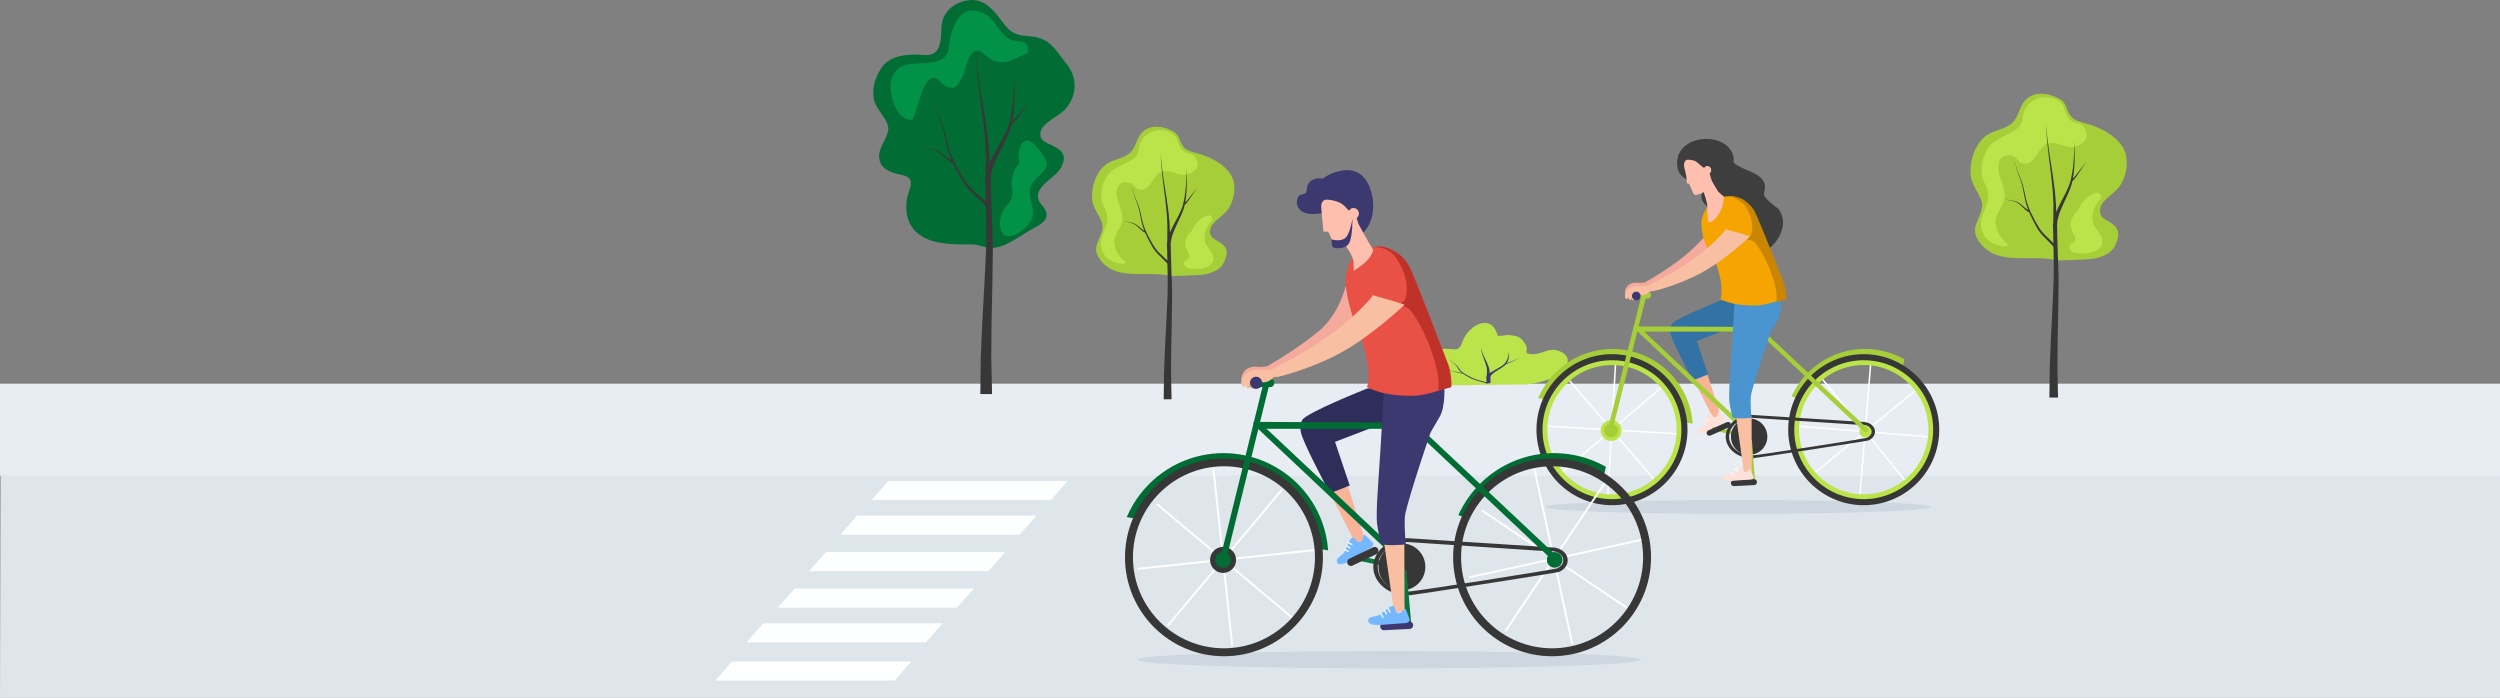 <?xml version="1.0" encoding="UTF-8"?>
<svg width="1440px" height="402px" viewBox="0 0 1440 402" version="1.1" xmlns="http://www.w3.org/2000/svg" xmlns:xlink="http://www.w3.org/1999/xlink">
    <rect x="0" y="0" width="1440" height="402" fill="#808080" stroke="none"/>
    <!-- Generator: Sketch 56 (81588) - https://sketch.com -->
    <title>Group 31</title>
    <desc>Created with Sketch.</desc>
    <defs>
        <polyline id="path-1" points="4.95 0.946 4.95 2.558 0.833 2.558 0.783 1.167 4.95 0.946"></polyline>
        <polyline id="path-3" points="4.425 2.312 4.075 3.532 0 2.14 0.208 0.755 4.425 2.312"></polyline>
    </defs>
    <g id="Page-1" stroke="none" stroke-width="1" fill="none" fill-rule="evenodd">
        <g id="Vartojimo-paskola" transform="translate(0, -571)">
            <g id="Group-31" transform="translate(0, 571)">
                <polyline id="Fill-74" fill="#DEE5EB" points="1566 402 0 402 0.35 272 1566 272 1566 402"></polyline>
                <polygon id="Fill-73" fill="#E7EDF3" points="0 274 1566 274 1566 221 0 221"></polygon>
                <g id="Group-27" transform="translate(412, 277)" fill="#FEFFFF">
                    <polyline id="Fill-77" points="193.276 11 90 11 99.724 0 203 0 193.276 11"></polyline>
                    <polyline id="Fill-78" points="175.276 31 72 31 81.724 20 185 20 175.276 31"></polyline>
                    <polyline id="Fill-79" points="157.276 52 54 52 63.724 41 167 41 157.276 52"></polyline>
                    <polyline id="Fill-80" points="139.276 73 36 73 45.723 62 149 62 139.276 73"></polyline>
                    <polyline id="Fill-81" points="121.276 93 18 93 27.723 82 131 82 121.276 93"></polyline>
                    <polyline id="Fill-82" points="103.276 115 0 115 9.723 104 113 104 103.276 115"></polyline>
                </g>
                <g id="Group-28" transform="translate(503, 0)">
                    <path d="M204.306,120.681 C208.07,115.328 209.596,106.182 205.807,100.39 C201.797,94.26 194.32,90.488 186.862,88.401 C183.516,87.466 180.606,86.981 178.612,84.479 C175.597,80.696 177.203,77.841 171.792,75.161 C166.625,72.603 160.104,71.86 155.699,75.474 C151.375,79.022 151.766,84.83 147.483,88.401 C143.941,91.355 138.468,91.758 134.606,94.353 C127.828,98.908 125.142,109.157 126.237,115.992 C127.107,121.426 132.575,126.514 132.08,131.216 C131.37,137.968 125.455,141.915 130.178,148.882 C133.691,154.065 138.429,156.274 143.711,157.202 C152.515,158.749 162.83,156.737 171.502,159 C171.502,159 188.991,158.702 191.898,157.868 C197.632,156.225 200.722,154.673 202.553,149.822 C203.495,147.327 204.137,144.84 202.827,142.652 C200.056,138.03 193.495,138.596 193.984,132.908 C194.433,127.68 201.334,124.907 204.306,120.681" id="Fill-42" fill="#A6CE39"></path>
                    <path d="M185.759,90.913 C185.01,89.825 184.004,88.623 182.688,88.555 C179.974,88.417 178.262,87.004 177.105,85.284 C175.423,82.782 174.915,79.633 174.211,78.811 C173.022,77.423 171.347,76.348 169.438,75.699 C166.227,74.607 162.35,74.718 159,76.578 C156.111,78.18 154.738,80.248 153.813,82.491 C152.685,85.223 153.069,89.085 150.499,90.936 C148.195,92.595 145.782,93.772 143.503,94.894 C140.128,96.555 137.052,98.096 135.079,100.906 C132.025,105.257 130.721,110.487 131.657,115.749 C132.242,119.036 134.344,120.848 134.769,124.182 C135.234,127.816 134.375,129.81 133.002,133.025 C130.742,138.324 129.809,141.81 133.384,147.169 C135.576,150.457 143.135,152.994 145.081,151.618 C146.605,150.541 140.169,148.951 138.848,140.583 C137.984,135.101 142.664,132.043 143.449,127.195 C144.457,120.964 138.143,113.805 140.851,107.809 C141.893,105.503 144.245,104.247 148.049,105.428 C150.068,106.054 150.451,108.281 152.589,108.945 C160.15,111.291 160.823,99.356 167.404,98.636 C173.427,97.977 177.646,103.213 183.731,99.27 C187.518,96.815 187.759,93.814 185.759,90.913" id="Fill-43" fill="#BAE44A"></path>
                    <path d="M191.009,138.765 C190.338,134.698 191.679,131.606 193.876,128.457 C194.918,126.965 196.188,126.078 194.676,124.551 C193.921,123.788 192.622,123.927 191.697,124.312 C190.424,124.84 188.733,126.007 187.236,127.416 C185.528,129.023 184.071,130.945 183.775,132.594 C182.448,133.872 181.336,135.231 180.758,136.203 C179.096,138.999 179.284,140.967 180.619,143.924 C181.098,144.984 182.487,147.043 181.976,148.364 C181.53,149.517 179.964,149.503 179.427,150.507 C178.494,152.253 179.171,153.454 180.676,154.173 C182.499,155.043 185.539,155.203 188.408,154.764 C191.551,154.283 194.488,153.082 195.397,151.307 C196.401,149.345 196.029,147.609 195.171,145.977 C193.86,143.481 191.414,141.224 191.009,138.765" id="Fill-44" fill="#BAE44A"></path>
                    <path d="M186.566,108.372 C186.44,108.496 186.287,108.648 186.112,108.821 C185.948,109.002 185.763,109.207 185.562,109.43 C184.776,110.338 183.817,111.596 182.857,112.85 C181.899,114.103 180.926,115.349 180.124,116.215 C179.964,116.399 179.804,116.551 179.659,116.695 C179.699,116.456 179.741,116.217 179.787,115.977 C179.932,115.276 179.986,114.553 180.084,113.853 C180.128,113.502 180.172,113.153 180.215,112.807 C180.245,112.461 180.274,112.117 180.303,111.776 C180.356,111.095 180.421,110.426 180.46,109.769 C180.49,109.114 180.52,108.471 180.548,107.847 C180.608,106.598 180.59,105.415 180.608,104.325 C180.577,103.234 180.574,102.235 180.525,101.35 C180.467,100.465 180.433,99.695 180.375,99.06 C180.239,97.795 180.161,97.072 180.161,97.072 C180.161,97.072 180.204,97.797 180.278,99.065 C180.305,99.699 180.3,100.47 180.315,101.354 C180.321,102.237 180.275,103.234 180.253,104.321 C180.182,105.406 180.143,106.583 180.021,107.824 C179.963,108.444 179.903,109.082 179.842,109.732 C179.771,110.383 179.674,111.045 179.588,111.719 C179.543,112.056 179.498,112.395 179.451,112.737 C179.392,113.076 179.332,113.418 179.272,113.761 C179.141,114.449 179.058,115.141 178.877,115.843 C178.71,116.536 178.568,117.27 178.376,117.944 L178.062,118.978 C177.962,119.324 177.814,119.662 177.693,120.003 C177.19,121.369 176.555,122.703 175.901,124.01 C175.244,125.315 174.551,126.591 173.886,127.832 C173.22,129.074 172.58,130.283 172.011,131.45 C171.734,132.038 171.447,132.601 171.214,133.167 C171.092,133.447 170.971,133.723 170.857,133.995 C170.846,133.597 170.836,133.195 170.825,132.8 C170.795,131.759 170.765,130.726 170.736,129.703 C170.699,128.68 170.572,127.659 170.495,126.654 C170.407,125.648 170.32,124.653 170.234,123.67 C170.139,122.689 169.992,121.728 169.876,120.776 C169.632,118.873 169.4,117.023 169.109,115.242 C168.832,113.459 168.564,111.737 168.307,110.084 C168.044,108.432 167.792,106.85 167.551,105.344 C167.327,103.838 167.114,102.41 166.913,101.066 C166.697,99.725 166.566,98.463 166.422,97.299 C166.282,96.134 166.153,95.063 166.037,94.096 C165.873,92.159 165.775,90.634 165.694,89.594 C165.617,88.555 165.576,88 165.576,88 C165.576,88 165.6,88.555 165.643,89.596 C165.691,90.637 165.739,92.165 165.842,94.109 C165.927,95.079 166.022,96.152 166.125,97.321 C166.232,98.49 166.323,99.757 166.497,101.104 C166.654,102.452 166.822,103.887 166.998,105.4 C167.191,106.91 167.392,108.498 167.603,110.155 C167.807,111.813 168.019,113.538 168.238,115.325 C168.473,117.109 168.646,118.958 168.827,120.857 C168.912,121.807 169.029,122.77 169.092,123.743 C169.145,124.716 169.2,125.701 169.255,126.697 C169.299,127.693 169.393,128.693 169.398,129.714 C169.394,130.738 169.392,131.771 169.388,132.813 C169.383,133.848 169.377,134.893 169.372,135.946 C169.36,136.968 169.347,137.998 169.335,139.034 C169.283,139.442 169.234,139.816 169.19,140.155 C169.169,140.324 169.145,140.488 169.132,140.635 C169.129,140.776 169.284,143.483 169.279,144.029 C169.29,144.575 169.3,145.121 169.31,145.669 C169.338,147.128 169.367,148.597 169.396,150.069 C169.151,149.822 168.888,149.548 168.595,149.266 C168.268,148.958 167.915,148.623 167.538,148.267 C166.777,147.566 165.926,146.775 165.023,145.906 C164.158,145.019 163.208,144.058 162.439,142.933 C162.248,142.651 162.031,142.373 161.854,142.079 C161.67,141.773 161.484,141.462 161.295,141.149 C160.926,140.521 160.519,139.885 160.16,139.227 C159.795,138.571 159.424,137.903 159.048,137.227 C158.677,136.55 158.346,135.845 157.987,135.145 C157.813,134.794 157.629,134.443 157.462,134.086 C157.304,133.727 157.146,133.366 156.988,133.005 L156.512,131.918 C156.437,131.74 156.344,131.547 156.283,131.38 L156.085,130.821 L155.689,129.702 C155.55,129.331 155.47,128.955 155.357,128.582 C155.253,128.209 155.148,127.836 155.045,127.464 C154.956,127.087 154.867,126.712 154.779,126.336 C154.439,124.831 154.104,123.35 153.78,121.917 C153.619,121.198 153.409,120.498 153.232,119.81 C153.041,119.124 152.791,118.465 152.582,117.817 C152.36,117.173 152.058,116.568 151.813,115.971 C151.687,115.673 151.559,115.387 151.428,115.102 C151.312,114.818 151.199,114.54 151.1,114.26 C150.696,113.147 150.387,112.108 150.082,111.194 C149.78,110.28 149.496,109.486 149.216,108.847 C148.941,108.205 148.664,107.718 148.418,107.416 C148.309,107.258 148.195,107.156 148.118,107.086 L148.005,106.98 L148.116,107.088 C148.189,107.159 148.3,107.263 148.406,107.423 C148.641,107.729 148.903,108.219 149.161,108.863 C149.422,109.506 149.685,110.302 149.96,111.221 C150.24,112.14 150.52,113.184 150.896,114.311 C150.987,114.593 151.095,114.88 151.206,115.172 C151.327,115.456 151.451,115.753 151.567,116.049 C151.795,116.646 152.076,117.25 152.279,117.893 C152.469,118.541 152.698,119.196 152.869,119.881 C153.026,120.569 153.216,121.265 153.357,121.983 C153.641,123.424 153.935,124.911 154.233,126.423 C154.312,126.801 154.391,127.18 154.471,127.562 C154.566,127.943 154.662,128.325 154.758,128.708 C154.862,129.089 154.937,129.481 155.065,129.854 L155.431,130.98 L155.613,131.543 C155.683,131.749 155.762,131.918 155.836,132.108 L156.198,132.998 C156.109,132.948 156.028,132.89 155.933,132.831 C155.719,132.682 155.462,132.552 155.202,132.339 C154.942,132.135 154.648,131.931 154.359,131.68 C154.065,131.435 153.756,131.175 153.435,130.906 C153.119,130.632 152.777,130.356 152.425,130.078 C152.082,129.795 151.683,129.541 151.303,129.278 L150.681,128.934 C150.571,128.879 150.491,128.816 150.357,128.768 L150.033,128.639 L149.711,128.511 C149.599,128.474 149.481,128.444 149.368,128.41 C149.139,128.349 148.916,128.27 148.694,128.23 C148.25,128.13 147.822,128.044 147.414,127.974 C147.009,127.899 146.626,127.829 146.272,127.763 C145.923,127.684 145.595,127.632 145.32,127.546 C145.045,127.462 144.791,127.414 144.604,127.331 C144.219,127.183 144,127.099 144,127.099 C144,127.099 144.214,127.194 144.588,127.361 C144.771,127.454 145.02,127.515 145.293,127.613 C145.565,127.713 145.889,127.782 146.234,127.879 C146.585,127.962 146.963,128.051 147.364,128.147 C147.765,128.236 148.183,128.341 148.609,128.462 C148.827,128.513 149.026,128.597 149.237,128.663 C149.341,128.701 149.448,128.732 149.552,128.773 L149.864,128.916 L150.18,129.061 C150.266,129.094 150.365,129.171 150.457,129.225 L151.023,129.58 C151.372,129.851 151.731,130.108 152.049,130.403 C152.372,130.69 152.687,130.975 152.984,131.265 C153.287,131.551 153.58,131.828 153.858,132.089 C154.13,132.356 154.428,132.589 154.683,132.814 C154.93,133.042 155.231,133.225 155.461,133.401 C155.581,133.483 155.693,133.573 155.799,133.635 C155.906,133.694 156.003,133.748 156.092,133.797 C156.445,133.994 156.647,134.107 156.647,134.107 L156.648,134.104 L156.736,134.32 C156.895,134.684 157.071,135.04 157.237,135.399 C157.579,136.113 157.894,136.83 158.252,137.522 C158.613,138.213 158.97,138.896 159.321,139.568 C159.668,140.243 160.054,140.878 160.407,141.516 C160.586,141.833 160.763,142.147 160.939,142.457 C161.122,142.777 161.339,143.072 161.534,143.375 C162.32,144.585 163.276,145.597 164.143,146.527 C165.039,147.433 165.874,148.245 166.612,148.958 C166.974,149.316 167.313,149.652 167.626,149.962 C167.936,150.273 168.194,150.562 168.442,150.82 C168.874,151.257 169.19,151.659 169.431,151.95 C169.476,154.266 169.522,156.591 169.566,158.917 C169.638,161.126 169.586,163.351 169.566,165.564 C169.553,166.671 169.542,167.775 169.53,168.877 L169.521,169.701 L169.519,169.908 L169.511,170.092 L169.492,170.504 C169.467,171.052 169.442,171.598 169.417,172.144 C169.219,176.511 169.023,180.809 168.835,184.968 C168.619,189.131 168.411,193.156 168.214,196.972 C168.164,197.927 168.115,198.867 168.068,199.794 C168.03,200.724 167.992,201.641 167.955,202.541 C167.884,204.343 167.814,206.084 167.746,207.756 C167.679,209.428 167.615,211.03 167.553,212.554 C167.523,213.317 167.493,214.058 167.464,214.781 C167.454,215.5 167.446,216.199 167.436,216.877 C167.407,219.585 167.38,221.945 167.359,223.889 C167.315,227.778 167.292,230 167.292,230 L171.832,229.98 C171.832,229.98 171.786,227.757 171.705,223.87 C171.664,221.926 171.615,219.565 171.559,216.857 C171.545,216.181 171.533,215.483 171.52,214.763 C171.526,214.047 171.532,213.31 171.538,212.554 C171.551,211.041 171.564,209.449 171.578,207.789 C171.591,206.129 171.606,204.399 171.621,202.609 C171.629,201.714 171.637,200.803 171.645,199.878 C171.662,198.95 171.682,198.009 171.7,197.055 C171.776,193.237 171.855,189.211 171.937,185.046 C171.994,180.876 172.053,176.566 172.111,172.188 C172.119,171.64 172.126,171.092 172.134,170.543 L172.139,170.13 L172.141,169.903 L172.119,168.871 C172.096,167.771 172.072,166.666 172.049,165.559 C171.999,163.346 171.98,161.127 171.837,158.895 C171.609,154.451 171.34,141.286 171.336,141.039 C171.333,140.916 171.33,140.783 171.328,140.642 C171.333,140.507 171.35,140.371 171.361,140.224 C171.385,139.93 171.412,139.605 171.441,139.251 C171.487,138.892 171.568,138.496 171.637,138.076 C171.693,137.654 171.829,137.211 171.942,136.74 C172.047,136.269 172.21,135.778 172.377,135.267 C172.53,134.752 172.737,134.223 172.945,133.675 C173.142,133.123 173.396,132.562 173.637,131.981 C174.137,130.822 174.709,129.606 175.314,128.346 C175.915,127.084 176.551,125.779 177.152,124.432 C177.751,123.083 178.333,121.698 178.782,120.273 C178.89,119.916 179.024,119.566 179.111,119.203 L179.383,118.123 L179.422,117.938 C179.494,117.887 179.584,117.825 179.692,117.727 C179.833,117.591 180.029,117.422 180.197,117.233 C180.36,117.043 180.562,116.835 180.743,116.596 C181.505,115.652 182.384,114.352 183.246,113.047 C184.109,111.743 184.967,110.44 185.679,109.498 C185.862,109.265 186.03,109.052 186.179,108.864 C186.34,108.681 186.48,108.523 186.596,108.393 C186.853,108.149 187,108.011 187,108.011 C187,108.011 186.842,108.141 186.566,108.372" id="Fill-45" fill="#383737"></path>
                    <g id="Group-60" fill="#016D35">
                        <path d="M110.845,62.607 C117.695,54.688 117.58,44.361 111.112,36.534 C104.876,28.996 102.194,21.658 89.989,20.891 C79.174,20.212 77.829,17.06 72.555,10.204 C69.009,5.606 64.1,0.104 57.258,0.002 C51.352,-0.086 45.463,2.774 42.301,7.036 C37.73,13.202 40.038,18.537 38.407,25.117 C37.098,30.406 34.185,32.127 28.51,31.641 C20.153,30.925 10.122,31.831 5.294,38.325 C1.231,43.775 -0.907,50.756 0.367,57.217 C1.596,63.463 9.329,69.31 8.634,74.715 C7.868,80.632 2.55,85.203 3.458,91.4 C4.323,97.303 9.953,99.489 16.216,100.7 C25.686,102.529 20.091,109.129 19.307,115.019 C17.926,125.403 21.472,134.861 33.882,138.748 C38.514,140.2 44.234,140.554 49.169,140.765 C52.047,140.888 54.996,140.631 57.855,140.837 C61.009,141.064 63.646,142.394 66.675,142.739 C75.076,143.697 84.234,135.917 91.147,132.132 C95.334,129.84 101.25,127.139 99.593,122.011 C98.551,118.805 94.55,116.579 94.818,112.708 C95.281,105.818 105.588,102.072 108.359,96.103 C109.695,93.237 110.604,90.377 108.742,87.863 C104.822,82.55 95.539,83.201 96.234,76.662 C96.867,70.652 106.631,67.464 110.845,62.607" id="Fill-59"></path>
                    </g>
                    <path d="M78.185,22.365 C72.281,19.017 70.141,11.203 64.236,8.021 C56.902,4.065 51.921,6.352 48.662,11.126 C45.35,15.97 43.814,23.374 43.379,29.413 C42.118,32.66 39.632,35.152 33.443,36.036 C24.572,37.302 13.482,34.43 10.41,46.282 C9.717,48.973 9.913,52.934 10.916,56.796 C12.603,63.303 16.599,69.533 22.512,68.964 C25.443,64.115 28.204,44.778 34.89,44.882 C37.518,44.922 39.348,48.511 41.869,49.694 C46.993,52.097 48.582,49.247 51.077,44.755 C53.244,40.861 53.856,33.525 57,30.573 C60.72,27.081 62.505,30.25 65.692,32.684 C74.332,39.281 80.121,34.104 88.823,30.509 C90.199,21.695 83.264,25.25 78.185,22.365" id="Fill-61" fill="#029247"></path>
                    <path d="M91.292,81.926 C86.734,78.813 83.961,84.143 83.719,89.092 C83.638,90.829 83.872,92.29 84.248,93.63 C81.655,96.779 79.942,100.884 79.744,104.319 C79.493,108.555 81.243,110.469 79.466,114.59 C78.246,117.417 75.635,119.343 74.379,122.003 C72.315,126.4 72.037,135.153 77.304,135.942 C80.058,136.354 83.692,134.514 86.635,132.006 C89.147,129.868 91.148,127.245 91.669,125.117 C92.978,119.829 89.542,114.739 90.17,109.371 C90.96,102.675 99.403,100.102 99.986,94.874 C100.345,91.633 93.804,83.647 91.292,81.926" id="Fill-62" fill="#029247"></path>
                    <path d="M90.354,58.262 C90.174,58.434 89.941,58.645 89.681,58.885 C89.438,59.137 89.16,59.421 88.864,59.731 C87.697,60.989 86.261,62.735 84.834,64.475 C83.416,66.214 81.962,67.942 80.769,69.144 C80.535,69.4 80.293,69.609 80.078,69.809 C80.14,69.478 80.203,69.146 80.266,68.813 C80.481,67.84 80.562,66.837 80.715,65.867 C80.778,65.38 80.84,64.896 80.903,64.416 C80.948,63.935 80.993,63.458 81.038,62.986 C81.119,62.04 81.208,61.112 81.271,60.202 C81.316,59.291 81.361,58.4 81.397,57.534 C81.487,55.801 81.46,54.16 81.487,52.647 C81.442,51.134 81.442,49.748 81.37,48.521 C81.28,47.294 81.226,46.224 81.146,45.345 C80.939,43.589 80.822,42.585 80.822,42.585 C80.822,42.585 80.885,43.592 81.002,45.351 C81.038,46.23 81.029,47.301 81.056,48.526 C81.065,49.751 80.993,51.134 80.966,52.641 C80.858,54.148 80.796,55.78 80.616,57.502 C80.526,58.363 80.437,59.247 80.347,60.15 C80.248,61.052 80.095,61.971 79.97,62.906 C79.907,63.373 79.835,63.844 79.772,64.318 C79.683,64.789 79.593,65.262 79.503,65.739 C79.306,66.693 79.18,67.654 78.911,68.628 C78.668,69.59 78.453,70.607 78.166,71.541 L77.699,72.976 C77.556,73.455 77.331,73.924 77.152,74.399 C76.407,76.293 75.455,78.145 74.486,79.957 C73.508,81.769 72.476,83.537 71.489,85.259 C70.492,86.982 69.541,88.659 68.697,90.279 C68.285,91.094 67.854,91.876 67.504,92.661 C67.324,93.05 67.145,93.431 66.974,93.809 C66.965,93.258 66.947,92.701 66.929,92.153 C66.884,90.708 66.84,89.275 66.795,87.856 C66.741,86.436 66.552,85.02 66.436,83.625 C66.31,82.23 66.175,80.85 66.05,79.486 C65.906,78.126 65.691,76.792 65.52,75.471 C65.152,72.831 64.811,70.264 64.371,67.793 C63.968,65.32 63.564,62.931 63.187,60.637 C62.792,58.346 62.415,56.15 62.056,54.062 C61.724,51.973 61.41,49.99 61.105,48.128 C60.782,46.266 60.593,44.516 60.378,42.901 C60.171,41.284 59.974,39.799 59.803,38.458 C59.561,35.77 59.417,33.654 59.292,32.212 C59.175,30.77 59.121,30 59.121,30 C59.121,30 59.148,30.771 59.22,32.215 C59.292,33.658 59.363,35.778 59.516,38.474 C59.642,39.82 59.785,41.309 59.938,42.932 C60.09,44.554 60.225,46.311 60.485,48.179 C60.719,50.05 60.97,52.04 61.23,54.139 C61.517,56.235 61.823,58.438 62.137,60.737 C62.442,63.035 62.756,65.429 63.079,67.908 C63.429,70.384 63.689,72.949 63.959,75.584 C64.084,76.901 64.255,78.237 64.354,79.587 C64.434,80.937 64.515,82.303 64.596,83.684 C64.659,85.066 64.802,86.454 64.802,87.871 C64.802,89.291 64.793,90.724 64.793,92.169 C64.784,93.606 64.775,95.056 64.766,96.516 C64.748,97.934 64.73,99.364 64.713,100.801 C64.632,101.367 64.56,101.887 64.497,102.356 C64.47,102.59 64.425,102.818 64.407,103.021 C64.407,103.218 64.641,106.974 64.632,107.732 C64.641,108.488 64.659,109.246 64.677,110.005 C64.721,112.03 64.757,114.068 64.802,116.11 C64.434,115.767 64.048,115.386 63.609,114.996 C63.124,114.568 62.594,114.105 62.038,113.61 C60.907,112.636 59.642,111.539 58.295,110.334 C57.003,109.103 55.594,107.771 54.445,106.209 C54.167,105.818 53.844,105.433 53.575,105.024 C53.305,104.599 53.027,104.169 52.749,103.734 C52.193,102.863 51.591,101.981 51.053,101.069 C50.514,100.158 49.958,99.231 49.401,98.293 C48.845,97.354 48.36,96.377 47.822,95.406 C47.561,94.918 47.292,94.431 47.041,93.937 C46.808,93.438 46.574,92.937 46.332,92.436 L45.632,90.928 C45.515,90.681 45.381,90.414 45.291,90.183 L44.995,89.407 L44.402,87.855 C44.196,87.339 44.079,86.819 43.909,86.301 C43.756,85.783 43.595,85.265 43.442,84.75 C43.307,84.227 43.182,83.705 43.047,83.185 C42.545,81.097 42.042,79.041 41.557,77.053 C41.324,76.057 41.01,75.086 40.741,74.131 C40.462,73.18 40.085,72.265 39.78,71.366 C39.448,70.472 38.999,69.633 38.631,68.805 C38.443,68.391 38.255,67.995 38.057,67.6 C37.887,67.205 37.716,66.82 37.572,66.431 C36.971,64.887 36.513,63.445 36.056,62.178 C35.607,60.909 35.185,59.809 34.772,58.921 C34.359,58.031 33.947,57.356 33.579,56.936 C33.417,56.717 33.247,56.574 33.13,56.478 C33.022,56.381 32.968,56.331 32.968,56.331 C32.968,56.331 33.022,56.382 33.13,56.482 C33.238,56.58 33.408,56.724 33.561,56.946 C33.911,57.37 34.306,58.05 34.683,58.944 C35.077,59.836 35.463,60.94 35.876,62.216 C36.289,63.489 36.711,64.938 37.267,66.501 C37.402,66.893 37.563,67.292 37.725,67.696 C37.913,68.09 38.093,68.502 38.263,68.913 C38.605,69.742 39.026,70.579 39.332,71.471 C39.61,72.369 39.951,73.279 40.202,74.23 C40.435,75.184 40.723,76.149 40.929,77.147 C41.351,79.144 41.791,81.207 42.239,83.304 C42.356,83.83 42.473,84.357 42.589,84.885 C42.733,85.414 42.877,85.944 43.02,86.475 C43.173,87.003 43.28,87.548 43.469,88.065 L44.016,89.627 L44.286,90.408 C44.393,90.694 44.51,90.93 44.618,91.192 L45.156,92.427 C45.031,92.356 44.905,92.276 44.77,92.196 C44.447,91.988 44.061,91.808 43.675,91.514 C43.289,91.229 42.85,90.947 42.419,90.599 C41.988,90.257 41.521,89.897 41.046,89.525 C40.579,89.145 40.067,88.762 39.547,88.375 C39.035,87.983 38.443,87.629 37.878,87.267 L36.953,86.788 C36.783,86.712 36.666,86.625 36.469,86.558 L35.984,86.379 L35.508,86.203 C35.338,86.151 35.158,86.109 34.997,86.062 C34.656,85.978 34.324,85.868 33.991,85.812 C33.327,85.673 32.69,85.554 32.089,85.458 C31.478,85.353 30.913,85.255 30.384,85.164 C29.863,85.055 29.378,84.983 28.966,84.863 C28.562,84.747 28.185,84.681 27.906,84.565 C27.332,84.36 27,84.242 27,84.242 C27,84.242 27.323,84.375 27.88,84.606 C28.149,84.736 28.526,84.82 28.93,84.955 C29.333,85.096 29.818,85.19 30.33,85.325 C30.85,85.44 31.416,85.565 32.008,85.697 C32.609,85.821 33.229,85.967 33.866,86.133 C34.189,86.204 34.485,86.32 34.799,86.414 C34.952,86.465 35.113,86.508 35.266,86.565 L35.733,86.764 L36.199,86.964 C36.334,87.011 36.477,87.118 36.612,87.192 L37.456,87.684 C37.976,88.062 38.515,88.417 38.981,88.826 C39.466,89.225 39.933,89.621 40.373,90.023 C40.83,90.419 41.261,90.803 41.674,91.167 C42.078,91.536 42.527,91.859 42.904,92.172 C43.271,92.487 43.72,92.741 44.061,92.985 C44.241,93.101 44.411,93.225 44.564,93.31 C44.725,93.392 44.869,93.468 45.004,93.536 C45.524,93.809 45.829,93.966 45.829,93.966 L45.829,93.962 C45.874,94.062 45.919,94.161 45.964,94.261 C46.197,94.766 46.458,95.26 46.709,95.758 C47.22,96.747 47.687,97.742 48.217,98.703 C48.755,99.663 49.285,100.609 49.805,101.542 C50.326,102.478 50.9,103.36 51.421,104.245 C51.69,104.685 51.95,105.12 52.219,105.549 C52.489,105.993 52.812,106.402 53.099,106.823 C54.275,108.502 55.693,109.905 56.985,111.196 C58.322,112.453 59.561,113.58 60.656,114.568 C61.194,115.066 61.706,115.531 62.173,115.961 C62.63,116.393 63.016,116.793 63.384,117.151 C64.03,117.757 64.497,118.316 64.856,118.719 C64.919,121.932 64.991,125.158 65.054,128.384 C65.161,131.449 65.089,134.537 65.054,137.607 C65.036,139.142 65.018,140.674 65,142.201 L64.991,143.347 L64.982,143.633 L64.973,143.889 L64.946,144.459 C64.91,145.22 64.874,145.978 64.838,146.736 C64.542,152.794 64.246,158.756 63.968,164.526 C63.645,170.301 63.339,175.885 63.043,181.18 C62.971,182.503 62.9,183.809 62.828,185.095 C62.765,186.385 62.711,187.656 62.657,188.905 C62.55,191.405 62.451,193.822 62.343,196.14 C62.244,198.46 62.155,200.683 62.065,202.797 C62.011,203.855 61.975,204.884 61.93,205.886 C61.912,206.884 61.903,207.854 61.885,208.793 C61.841,212.55 61.805,215.826 61.769,218.523 C61.706,223.918 61.67,227 61.67,227 L68.428,226.972 C68.428,226.972 68.356,223.889 68.24,218.495 C68.177,215.799 68.105,212.524 68.024,208.768 C68.006,207.829 67.979,206.86 67.961,205.862 C67.97,204.868 67.979,203.846 67.988,202.797 C68.006,200.698 68.033,198.49 68.051,196.187 C68.069,193.883 68.096,191.484 68.114,189 C68.123,187.758 68.141,186.494 68.15,185.212 C68.177,183.925 68.204,182.619 68.231,181.294 C68.347,175.998 68.464,170.413 68.59,164.635 C68.67,158.849 68.76,152.871 68.841,146.796 C68.859,146.036 68.868,145.276 68.877,144.513 L68.886,143.941 L68.886,143.34 L68.859,142.195 C68.823,140.668 68.787,139.136 68.751,137.601 C68.679,134.53 68.653,131.451 68.437,128.356 C68.096,122.19 67.692,103.925 67.692,103.582 C67.683,103.412 67.683,103.228 67.674,103.031 C67.683,102.844 67.71,102.657 67.728,102.452 C67.764,102.044 67.8,101.594 67.845,101.103 C67.917,100.604 68.033,100.055 68.141,99.472 C68.222,98.886 68.419,98.271 68.59,97.619 C68.751,96.964 68.994,96.284 69.236,95.574 C69.469,94.86 69.774,94.127 70.088,93.365 C70.376,92.601 70.753,91.822 71.112,91.016 C71.857,89.408 72.709,87.722 73.607,85.973 C74.504,84.223 75.455,82.413 76.344,80.542 C77.233,78.671 78.103,76.75 78.776,74.773 C78.938,74.278 79.135,73.792 79.261,73.289 L79.665,71.789 C79.692,71.703 79.71,71.619 79.728,71.533 C79.835,71.462 79.97,71.376 80.131,71.241 C80.338,71.051 80.625,70.817 80.876,70.555 C81.119,70.291 81.424,70.004 81.693,69.672 C82.824,68.363 84.134,66.558 85.418,64.748 C86.701,62.94 87.975,61.132 89.034,59.825 C89.313,59.502 89.564,59.206 89.779,58.945 C90.022,58.692 90.228,58.472 90.399,58.291 C90.785,57.954 91,57.761 91,57.761 C91,57.761 90.767,57.943 90.354,58.262" id="Fill-63" fill="#383737"></path>
                    <path d="M717.948,107.225 C722.081,101.251 723.75,91.041 719.591,84.576 C715.19,77.733 706.987,73.521 698.802,71.193 C695.124,70.148 691.929,69.606 689.742,66.814 C686.439,62.591 688.198,59.404 682.262,56.412 C676.585,53.557 669.435,52.727 664.597,56.762 C659.849,60.722 660.277,67.206 655.582,71.193 C651.69,74.49 645.683,74.94 641.443,77.836 C634.008,82.92 631.062,94.362 632.258,101.99 C633.213,108.057 639.22,113.736 638.676,118.986 C637.89,126.522 631.401,130.928 636.587,138.705 C640.443,144.491 645.638,146.957 651.44,147.993 C661.098,149.719 672.425,147.473 681.941,150 C681.941,150 701.141,149.667 704.327,148.737 C710.62,146.902 714.012,145.169 716.02,139.755 C717.056,136.97 717.761,134.193 716.324,131.751 C713.28,126.591 706.077,127.224 706.621,120.874 C707.112,115.038 714.681,111.942 717.948,107.225" id="Fill-64" fill="#A6CE39"></path>
                    <path d="M697.645,73.772 C696.837,72.559 695.735,71.215 694.306,71.14 C691.348,70.985 689.483,69.406 688.222,67.485 C686.393,64.692 685.833,61.174 685.069,60.256 C683.773,58.707 681.952,57.506 679.874,56.781 C676.375,55.56 672.148,55.686 668.498,57.763 C665.354,59.552 663.862,61.862 662.85,64.366 C661.624,67.417 662.041,71.731 659.244,73.798 C656.731,75.651 654.102,76.966 651.624,78.219 C647.947,80.075 644.59,81.796 642.441,84.934 C639.12,89.794 637.699,95.634 638.72,101.512 C639.351,105.183 641.642,107.207 642.104,110.93 C642.61,114.989 641.678,117.216 640.186,120.807 C637.717,126.724 636.704,130.62 640.594,136.605 C642.983,140.276 651.216,143.11 653.338,141.573 C654.999,140.37 647.992,138.594 646.553,129.248 C645.603,123.126 650.709,119.71 651.562,114.295 C652.663,107.336 645.781,99.341 648.729,92.643 C649.866,90.069 652.423,88.665 656.571,89.984 C658.773,90.684 659.191,93.171 661.517,93.912 C669.75,96.533 670.487,83.203 677.654,82.399 C684.217,81.663 688.808,87.511 695.442,83.106 C699.563,80.365 699.829,77.013 697.645,73.772" id="Fill-65" fill="#BAE44A"></path>
                    <path d="M702.422,127.67 C701.667,123.079 703.167,119.587 705.622,116.032 C706.786,114.347 708.214,113.347 706.522,111.622 C705.677,110.76 704.222,110.917 703.185,111.352 C701.767,111.949 699.876,113.266 698.202,114.857 C696.293,116.671 694.665,118.842 694.338,120.704 C692.856,122.145 691.61,123.68 690.965,124.778 C689.11,127.934 689.319,130.156 690.81,133.494 C691.346,134.691 692.892,137.016 692.329,138.508 C691.828,139.81 690.073,139.794 689.473,140.926 C688.437,142.898 689.191,144.255 690.874,145.065 C692.91,146.048 696.311,146.229 699.512,145.733 C703.031,145.191 706.313,143.834 707.323,141.829 C708.45,139.615 708.032,137.656 707.077,135.812 C705.604,132.994 702.876,130.446 702.422,127.67" id="Fill-66" fill="#BAE44A"></path>
                    <path d="M698.523,93.666 C698.381,93.805 698.222,93.973 698.027,94.167 C697.851,94.368 697.647,94.596 697.426,94.845 C696.569,95.854 695.517,97.255 694.464,98.65 C693.421,100.045 692.36,101.429 691.485,102.394 C691.308,102.599 691.131,102.767 690.972,102.928 C691.016,102.662 691.061,102.396 691.114,102.129 C691.273,101.349 691.335,100.544 691.441,99.766 C691.485,99.376 691.538,98.988 691.582,98.602 C691.618,98.216 691.644,97.834 691.679,97.456 C691.733,96.697 691.803,95.952 691.847,95.222 C691.883,94.492 691.909,93.777 691.945,93.083 C692.007,91.693 691.989,90.377 692.007,89.164 C691.98,87.95 691.971,86.838 691.918,85.854 C691.856,84.87 691.821,84.011 691.759,83.307 C691.609,81.898 691.52,81.094 691.52,81.094 C691.52,81.094 691.565,81.9 691.653,83.311 C691.679,84.017 691.671,84.875 691.688,85.858 C691.697,86.841 691.644,87.95 691.626,89.158 C691.547,90.367 691.503,91.677 691.37,93.057 C691.308,93.747 691.237,94.456 691.176,95.181 C691.096,95.904 690.99,96.641 690.893,97.392 C690.848,97.766 690.795,98.143 690.742,98.524 C690.68,98.901 690.619,99.281 690.548,99.664 C690.406,100.428 690.318,101.198 690.115,101.98 C689.938,102.752 689.779,103.568 689.575,104.317 L689.23,105.467 C689.115,105.852 688.956,106.228 688.824,106.608 C688.276,108.128 687.577,109.613 686.87,111.067 C686.145,112.52 685.393,113.938 684.66,115.32 C683.935,116.701 683.236,118.046 682.617,119.345 C682.308,119.999 681.998,120.627 681.742,121.256 C681.609,121.568 681.477,121.873 681.353,122.176 C681.344,121.735 681.326,121.287 681.318,120.848 C681.282,119.689 681.256,118.54 681.22,117.402 C681.176,116.263 681.043,115.128 680.955,114.009 C680.858,112.889 680.769,111.783 680.672,110.689 C680.566,109.598 680.407,108.528 680.283,107.469 C680.018,105.352 679.761,103.292 679.443,101.31 C679.143,99.327 678.851,97.411 678.568,95.572 C678.276,93.734 678.002,91.974 677.737,90.298 C677.498,88.622 677.259,87.033 677.038,85.538 C676.809,84.045 676.658,82.642 676.508,81.346 C676.349,80.05 676.207,78.859 676.084,77.783 C675.907,75.627 675.801,73.93 675.712,72.774 C675.624,71.617 675.58,71 675.58,71 C675.58,71 675.606,71.618 675.65,72.775 C675.703,73.933 675.756,75.633 675.871,77.796 C675.969,78.876 676.066,80.07 676.181,81.371 C676.296,82.672 676.393,84.082 676.587,85.58 C676.755,87.08 676.941,88.677 677.136,90.36 C677.348,92.04 677.569,93.808 677.799,95.652 C678.02,97.495 678.25,99.415 678.488,101.403 C678.745,103.389 678.939,105.446 679.134,107.559 C679.231,108.616 679.355,109.687 679.426,110.77 C679.479,111.852 679.54,112.948 679.602,114.056 C679.647,115.165 679.753,116.278 679.761,117.414 C679.753,118.553 679.753,119.702 679.744,120.861 C679.744,122.014 679.735,123.177 679.726,124.347 C679.717,125.486 679.7,126.632 679.691,127.784 C679.629,128.238 679.576,128.655 679.532,129.031 C679.505,129.219 679.479,129.402 679.47,129.565 C679.461,129.723 679.638,132.735 679.629,133.343 C679.638,133.949 679.647,134.557 679.664,135.166 C679.691,136.79 679.726,138.424 679.753,140.063 C679.487,139.786 679.204,139.482 678.877,139.169 C678.524,138.826 678.135,138.454 677.728,138.057 C676.888,137.276 675.96,136.397 674.978,135.43 C674.032,134.443 672.989,133.374 672.149,132.121 C671.946,131.808 671.707,131.499 671.513,131.171 C671.309,130.831 671.106,130.485 670.903,130.137 C670.496,129.438 670.054,128.731 669.665,127.999 C669.258,127.268 668.86,126.525 668.445,125.773 C668.038,125.019 667.676,124.236 667.286,123.457 C667.092,123.066 666.897,122.676 666.712,122.279 C666.535,121.879 666.367,121.477 666.19,121.075 L665.677,119.865 C665.589,119.667 665.492,119.454 665.421,119.268 L665.209,118.646 L664.776,117.401 C664.625,116.987 664.537,116.57 664.413,116.155 C664.298,115.739 664.183,115.324 664.068,114.911 C663.971,114.492 663.874,114.073 663.777,113.656 C663.405,111.981 663.043,110.333 662.689,108.738 C662.512,107.939 662.282,107.159 662.088,106.394 C661.876,105.631 661.61,104.897 661.381,104.177 C661.133,103.459 660.806,102.786 660.541,102.122 C660.399,101.79 660.258,101.473 660.116,101.156 C659.992,100.839 659.869,100.53 659.754,100.218 C659.321,98.98 658.976,97.823 658.649,96.808 C658.313,95.789 658.003,94.907 657.703,94.195 C657.402,93.482 657.093,92.939 656.827,92.604 C656.704,92.428 656.58,92.313 656.5,92.237 C656.421,92.157 656.376,92.117 656.376,92.117 L656.5,92.238 C656.58,92.317 656.695,92.433 656.81,92.612 C657.066,92.951 657.358,93.497 657.641,94.213 C657.924,94.929 658.215,95.815 658.516,96.838 C658.817,97.859 659.126,99.02 659.533,100.275 C659.639,100.589 659.754,100.909 659.878,101.233 C660.01,101.549 660.143,101.879 660.267,102.21 C660.514,102.874 660.824,103.545 661.045,104.261 C661.257,104.981 661.504,105.711 661.69,106.473 C661.867,107.238 662.07,108.012 662.229,108.812 C662.539,110.414 662.857,112.069 663.184,113.751 C663.273,114.173 663.352,114.595 663.441,115.019 C663.547,115.443 663.653,115.869 663.759,116.295 C663.874,116.718 663.953,117.155 664.095,117.57 L664.493,118.822 L664.687,119.448 C664.767,119.678 664.855,119.867 664.935,120.077 L665.333,121.067 C665.235,121.011 665.147,120.947 665.041,120.882 C664.802,120.716 664.528,120.572 664.245,120.335 C663.962,120.108 663.635,119.881 663.317,119.602 C662.998,119.327 662.663,119.039 662.309,118.74 C661.964,118.435 661.593,118.129 661.204,117.819 C660.832,117.504 660.399,117.221 659.984,116.929 L659.303,116.546 C659.179,116.484 659.091,116.415 658.949,116.36 L658.587,116.218 L658.242,116.076 C658.118,116.034 657.986,116 657.862,115.963 C657.614,115.895 657.367,115.808 657.128,115.762 C656.642,115.65 656.173,115.556 655.731,115.478 C655.289,115.394 654.865,115.316 654.484,115.243 C654.104,115.155 653.742,115.097 653.441,115.002 C653.141,114.908 652.866,114.856 652.654,114.762 C652.239,114.597 652,114.503 652,114.503 C652,114.503 652.23,114.61 652.637,114.795 C652.84,114.9 653.114,114.967 653.415,115.075 C653.706,115.187 654.06,115.264 654.44,115.372 C654.82,115.464 655.236,115.564 655.678,115.67 C656.111,115.77 656.571,115.887 657.04,116.02 C657.278,116.078 657.49,116.17 657.72,116.245 C657.835,116.286 657.95,116.321 658.065,116.367 L658.755,116.686 C658.843,116.724 658.958,116.81 659.055,116.87 L659.674,117.264 C660.054,117.566 660.443,117.852 660.797,118.18 C661.151,118.5 661.495,118.817 661.814,119.14 C662.15,119.458 662.468,119.766 662.769,120.057 C663.069,120.353 663.396,120.613 663.67,120.863 C663.945,121.116 664.272,121.321 664.528,121.515 C664.661,121.608 664.776,121.708 664.891,121.776 C665.014,121.842 665.12,121.903 665.218,121.958 C665.598,122.176 665.819,122.302 665.819,122.302 L665.819,122.299 L665.916,122.539 C666.093,122.943 666.287,123.341 666.464,123.74 C666.844,124.533 667.18,125.331 667.578,126.102 C667.967,126.871 668.356,127.631 668.745,128.378 C669.125,129.129 669.541,129.836 669.93,130.546 C670.125,130.898 670.319,131.248 670.514,131.592 C670.708,131.949 670.947,132.277 671.159,132.613 C672.025,133.961 673.069,135.087 674.015,136.122 C674.996,137.129 675.907,138.033 676.711,138.826 C677.109,139.225 677.48,139.598 677.825,139.944 C678.161,140.289 678.444,140.61 678.709,140.897 C679.187,141.383 679.532,141.831 679.797,142.156 C679.841,144.732 679.894,147.319 679.938,149.907 C680.018,152.365 679.965,154.842 679.938,157.303 C679.929,158.535 679.912,159.764 679.903,160.989 L679.894,161.907 L679.894,162.137 L679.885,162.342 L679.859,162.799 C679.832,163.409 679.806,164.018 679.779,164.626 C679.558,169.484 679.346,174.266 679.143,178.893 C678.904,183.526 678.683,188.004 678.462,192.251 C678.409,193.312 678.356,194.359 678.303,195.391 C678.258,196.425 678.223,197.445 678.179,198.447 C678.099,200.452 678.029,202.39 677.949,204.249 C677.878,206.11 677.808,207.892 677.746,209.588 C677.71,210.436 677.675,211.262 677.648,212.065 C677.631,212.866 677.622,213.644 677.613,214.397 C677.578,217.41 677.551,220.037 677.525,222.201 C677.48,226.527 677.454,229 677.454,229 L682.423,228.977 C682.423,228.977 682.37,226.505 682.281,222.179 C682.237,220.016 682.184,217.389 682.122,214.377 C682.104,213.624 682.096,212.846 682.078,212.047 C682.087,211.25 682.087,210.429 682.096,209.588 C682.113,207.904 682.122,206.134 682.14,204.287 C682.157,202.439 682.175,200.514 682.184,198.523 C682.193,197.526 682.202,196.512 682.21,195.484 C682.237,194.452 682.255,193.405 682.272,192.343 C682.361,188.094 682.44,183.615 682.538,178.981 C682.6,174.34 682.661,169.546 682.723,164.674 C682.732,164.064 682.741,163.454 682.75,162.843 L682.75,162.384 L682.759,162.131 L682.75,161.902 L682.732,160.984 C682.706,159.759 682.679,158.53 682.653,157.299 C682.6,154.836 682.582,152.367 682.423,149.884 C682.175,144.939 681.883,130.29 681.875,130.015 C681.875,129.878 681.875,129.73 681.866,129.573 C681.875,129.423 681.892,129.272 681.901,129.109 C681.928,128.782 681.963,128.42 681.989,128.026 C682.043,127.626 682.131,127.186 682.202,126.718 C682.264,126.248 682.414,125.756 682.538,125.232 C682.653,124.707 682.829,124.162 683.015,123.592 C683.183,123.02 683.404,122.431 683.634,121.82 C683.846,121.207 684.129,120.583 684.394,119.936 C684.934,118.647 685.561,117.294 686.224,115.891 C686.879,114.488 687.577,113.036 688.231,111.536 C688.886,110.036 689.522,108.495 690.017,106.909 C690.132,106.512 690.283,106.122 690.371,105.719 L690.672,104.517 L690.716,104.31 C690.795,104.254 690.893,104.184 691.008,104.076 C691.167,103.925 691.379,103.736 691.565,103.526 C691.741,103.314 691.962,103.084 692.157,102.818 C692.988,101.768 693.952,100.32 694.898,98.868 C695.835,97.418 696.772,95.969 697.55,94.92 C697.753,94.661 697.939,94.424 698.098,94.214 C698.275,94.011 698.425,93.835 698.558,93.69 C698.832,93.419 699,93.265 699,93.265 C699,93.265 698.823,93.41 698.523,93.666" id="Fill-67" fill="#383737"></path>
                    <path d="M395.751,202.465 C389.624,199.575 385.486,204.125 379.648,204.032 C373.739,203.937 377.882,202.069 375.778,198.521 C372.854,193.589 370.588,193.532 366.632,193.023 C364.6,192.761 361.955,193.731 359.688,193.425 C357.774,186.448 353.527,185.097 349.379,186.492 C347.786,187.028 346.208,187.97 344.781,189.154 C342.363,191.162 340.385,193.867 339.519,196.472 C337.218,203.39 334.874,200.699 329.274,200.898 C327.187,200.973 323.877,200.633 322.333,202.136 C319.296,205.095 321.854,207.715 318.098,210.223 C315.072,212.244 309.14,209.574 311.571,215.773 C312.569,218.317 315.541,219.832 318.942,220.729 C325.007,222.33 332.432,221.964 332.432,221.964 L373.294,221.439 C375.386,222 383.182,220.665 389.327,218.436 C391.794,217.541 394.714,215.731 396.876,213.572 C400.479,209.973 401.975,205.401 395.751,202.465" id="Fill-70" fill="#BAE44A"></path>
                    <path d="M372.523,206.346 C372.384,206.389 372.216,206.44 372.022,206.5 C371.841,206.562 371.637,206.631 371.415,206.707 C370.548,207.015 369.486,207.441 368.424,207.864 C367.364,208.288 366.287,208.709 365.403,209.004 C365.226,209.066 365.05,209.119 364.889,209.168 L365.04,208.932 C365.208,208.7 365.279,208.463 365.397,208.233 C365.451,208.117 365.503,208.003 365.556,207.889 C365.593,207.775 365.631,207.662 365.668,207.551 C365.735,207.328 365.818,207.108 365.871,206.894 C365.913,206.678 365.955,206.468 365.995,206.264 C366.081,205.854 366.081,205.468 366.117,205.113 C366.101,204.756 366.113,204.43 366.075,204.141 C366.025,203.853 366.001,203.602 365.949,203.396 C365.821,202.984 365.748,202.749 365.748,202.749 C365.748,202.749 365.783,202.985 365.843,203.398 C365.862,203.606 365.845,203.857 365.847,204.146 C365.84,204.434 365.773,204.761 365.732,205.116 C365.638,205.472 365.576,205.857 365.425,206.264 C365.351,206.468 365.276,206.676 365.199,206.89 C365.112,207.103 364.995,207.321 364.892,207.543 C364.837,207.653 364.783,207.766 364.728,207.878 C364.657,207.989 364.587,208.102 364.516,208.215 C364.363,208.441 364.261,208.669 364.055,208.901 C363.861,209.13 363.696,209.372 363.477,209.595 L363.119,209.936 C363.005,210.051 362.84,210.164 362.702,210.277 C362.135,210.731 361.423,211.177 360.692,211.613 C359.959,212.049 359.184,212.476 358.443,212.892 C357.7,213.307 356.985,213.711 356.349,214.101 C356.039,214.296 355.718,214.485 355.456,214.674 C355.32,214.767 355.184,214.859 355.056,214.949 C355.05,214.819 355.045,214.688 355.04,214.56 C355.024,214.22 355.008,213.883 354.992,213.549 C354.968,213.215 354.847,212.883 354.78,212.556 C354.7,212.229 354.621,211.905 354.543,211.585 C354.456,211.266 354.312,210.954 354.201,210.645 C353.967,210.027 353.745,209.425 353.456,208.848 C353.184,208.269 352.921,207.711 352.668,207.175 C352.408,206.639 352.159,206.126 351.922,205.637 C351.702,205.149 351.494,204.685 351.298,204.25 C351.084,203.814 350.962,203.404 350.824,203.026 C350.69,202.647 350.568,202.299 350.456,201.985 C350.309,201.354 350.228,200.858 350.156,200.519 C350.089,200.181 350.053,200 350.053,200 C350.053,200 350.07,200.181 350.101,200.52 C350.136,200.859 350.165,201.358 350.245,201.992 C350.322,202.308 350.408,202.657 350.501,203.037 C350.599,203.417 350.677,203.83 350.844,204.268 C350.994,204.705 351.154,205.172 351.321,205.663 C351.506,206.155 351.699,206.67 351.902,207.208 C352.097,207.747 352.3,208.307 352.51,208.888 C352.736,209.468 352.893,210.069 353.061,210.687 C353.137,210.996 353.248,211.309 353.302,211.626 C353.345,211.943 353.389,212.264 353.432,212.589 C353.464,212.913 353.55,213.239 353.539,213.572 C353.519,213.907 353.499,214.244 353.48,214.585 C353.457,214.923 353.434,215.264 353.412,215.609 C353.383,215.943 353.353,216.279 353.323,216.618 C353.259,216.752 353.2,216.875 353.147,216.987 L353.077,217.144 C353.07,217.19 353.196,218.073 353.183,218.251 C353.185,218.429 353.187,218.607 353.19,218.786 C353.197,219.262 353.205,219.742 353.212,220.223 C352.951,220.145 352.67,220.059 352.356,219.972 C352.006,219.876 351.628,219.772 351.223,219.661 C350.408,219.443 349.498,219.197 348.531,218.927 C347.605,218.649 346.589,218.35 345.772,217.993 C345.569,217.904 345.338,217.817 345.149,217.723 C344.955,217.625 344.757,217.527 344.558,217.427 C344.168,217.227 343.735,217.026 343.356,216.816 C342.97,216.607 342.578,216.394 342.181,216.179 C341.788,215.963 341.44,215.738 341.061,215.515 C340.878,215.402 340.683,215.29 340.507,215.177 C340.342,215.061 340.176,214.946 340.011,214.83 L339.511,214.482 L339.271,214.31 L339.065,214.13 L338.652,213.77 C338.507,213.651 338.426,213.529 338.31,213.409 C338.203,213.289 338.095,213.168 337.988,213.048 C337.898,212.927 337.807,212.805 337.717,212.684 C337.373,212.197 337.032,211.718 336.704,211.254 C336.54,211.022 336.324,210.797 336.142,210.574 C335.944,210.353 335.684,210.141 335.469,209.933 C335.237,209.726 334.918,209.532 334.662,209.34 C334.53,209.245 334.396,209.154 334.258,209.063 C334.137,208.971 334.018,208.883 333.915,208.792 C333.494,208.435 333.175,208.099 332.859,207.805 C332.546,207.511 332.249,207.256 331.955,207.051 C331.666,206.846 331.373,206.691 331.112,206.596 C330.995,206.545 330.873,206.514 330.791,206.493 L330.671,206.459 L330.788,206.493 C330.867,206.515 330.986,206.547 331.098,206.598 C331.349,206.695 331.626,206.851 331.895,207.057 C332.169,207.264 332.441,207.52 332.726,207.816 C333.015,208.112 333.303,208.449 333.692,208.812 C333.787,208.903 333.9,208.995 334.015,209.089 C334.143,209.179 334.272,209.274 334.394,209.37 C334.631,209.562 334.927,209.755 335.138,209.962 C335.333,210.171 335.572,210.382 335.746,210.603 C335.907,210.826 336.101,211.05 336.243,211.282 C336.529,211.749 336.825,212.23 337.124,212.72 C337.204,212.843 337.283,212.966 337.363,213.089 C337.461,213.212 337.559,213.335 337.657,213.459 C337.764,213.582 337.839,213.709 337.972,213.829 L338.352,214.191 L338.541,214.372 L338.774,214.554 L339.152,214.839 C339.057,214.824 338.97,214.807 338.868,214.788 C338.638,214.743 338.36,214.704 338.082,214.638 C337.803,214.576 337.486,214.513 337.177,214.436 C336.861,214.36 336.53,214.279 336.185,214.197 C335.847,214.112 335.479,214.027 335.102,213.941 C334.735,213.853 334.305,213.776 333.897,213.696 L333.226,213.593 C333.107,213.576 333.022,213.557 332.877,213.543 L332.527,213.506 L332.179,213.469 C332.059,213.458 331.931,213.45 331.808,213.441 C331.562,213.424 331.32,213.402 331.079,213.392 C330.599,213.366 330.136,213.344 329.694,213.328 C329.255,213.309 328.839,213.291 328.456,213.275 C328.079,213.254 327.723,213.242 327.426,213.218 C327.13,213.195 326.854,213.183 326.654,213.158 C326.238,213.116 326,213.092 326,213.092 C326,213.092 326.231,213.12 326.635,213.168 C326.832,213.196 327.102,213.213 327.396,213.241 C327.69,213.269 328.041,213.287 328.415,213.313 C328.793,213.335 329.203,213.359 329.637,213.385 C330.071,213.408 330.524,213.436 330.983,213.469 C331.22,213.482 331.434,213.507 331.663,213.526 C331.775,213.537 331.89,213.545 332.003,213.556 L332.339,213.599 L332.68,213.641 C332.773,213.651 332.88,213.675 332.979,213.691 L333.587,213.799 C333.962,213.882 334.348,213.961 334.688,214.052 C335.033,214.142 335.372,214.23 335.689,214.321 C336.014,214.409 336.327,214.495 336.626,214.577 C336.917,214.66 337.236,214.731 337.51,214.802 C337.774,214.873 338.098,214.928 338.346,214.982 C338.475,215.007 338.595,215.035 338.709,215.053 C338.824,215.071 338.929,215.088 339.025,215.102 C339.405,215.161 339.621,215.195 339.621,215.195 L339.624,215.194 L339.715,215.263 C339.882,215.38 340.068,215.494 340.243,215.609 C340.603,215.837 340.934,216.067 341.311,216.287 C341.692,216.508 342.069,216.726 342.439,216.94 C342.806,217.156 343.214,217.357 343.587,217.561 C343.777,217.661 343.964,217.762 344.15,217.859 C344.344,217.962 344.575,218.055 344.782,218.151 C345.615,218.535 346.637,218.852 347.565,219.143 C348.524,219.425 349.417,219.678 350.207,219.901 C350.595,220.012 350.957,220.117 351.293,220.214 C351.624,220.311 351.9,220.401 352.164,220.482 C352.628,220.618 352.963,220.745 353.221,220.836 L353.224,221 C354.002,220.813 354.783,220.67 355.562,220.576 C355.496,218.967 355.464,217.294 355.463,217.243 L355.461,217.114 L355.505,216.977 C355.535,216.881 355.568,216.774 355.606,216.658 C355.661,216.54 355.756,216.409 355.837,216.271 C355.905,216.133 356.06,215.986 356.19,215.831 C356.312,215.675 356.497,215.512 356.686,215.342 C356.859,215.172 357.093,214.997 357.328,214.814 C357.55,214.631 357.836,214.444 358.106,214.25 C358.667,213.864 359.309,213.459 359.984,213.038 C360.659,212.618 361.369,212.182 362.044,211.732 C362.715,211.282 363.37,210.822 363.88,210.35 C364.004,210.231 364.154,210.115 364.254,209.995 L364.567,209.638 L364.613,209.577 C364.692,209.559 364.79,209.538 364.909,209.504 C365.064,209.458 365.281,209.399 365.465,209.335 C365.645,209.271 365.868,209.2 366.068,209.12 C366.911,208.799 367.887,208.362 368.843,207.923 C369.801,207.484 370.754,207.046 371.542,206.728 C371.745,206.649 371.929,206.577 372.094,206.513 C372.272,206.451 372.427,206.398 372.554,206.353 C372.838,206.269 373,206.222 373,206.222 C373,206.222 372.827,206.268 372.523,206.346" id="Fill-71" fill="#3C3870"></path>
                    <path d="M647.5,124.5 L647.5,124.5" id="Fill-207" fill="#DD8576"></path>
                    <polyline id="Fill-208" fill="#DD8576" points="647.495 124.476 647.505 124.524 647.495 124.476"></polyline>
                    <g id="Group-228" transform="translate(701, 240)">
                        <mask id="mask-2" fill="white">
                            <use xlink:href="#path-1"></use>
                        </mask>
                        <g id="Clip-227"></g>
                        <polyline id="Fill-226" mask="url(#mask-2)" points="4.95 0.946 4.95 2.558 0.833 2.558 0.783 1.167 4.95 0.946"></polyline>
                    </g>
                    <g id="Group-243" transform="translate(679, 237)">
                        <mask id="mask-4" fill="white">
                            <use xlink:href="#path-3"></use>
                        </mask>
                        <g id="Clip-242"></g>
                        <polyline id="Fill-241" mask="url(#mask-4)" points="4.425 2.312 4.075 3.532 0 2.14 0.208 0.755 4.425 2.312"></polyline>
                    </g>
                    <g id="Group-56" transform="translate(145, 80)">
                        <path d="M242,212 C242,214.208 291.697,216 353,216 C414.304,216 464,214.208 464,212 C464,209.791 414.304,208 353,208 C291.697,208 242,209.791 242,212" id="Fill-269" fill="#CED7DF"></path>
                        <path d="M294.925,82.86 C295.868,83.033 298.885,82.854 299.486,82.637 C299.486,82.637 311.932,75.887 322.554,67.219 C331.459,59.95 338.848,50.584 338.817,50 C340.578,50.791 347.416,52.615 351,54.182 C350.793,56.679 338.31,68.059 325.64,75.654 C314.265,82.471 302.58,85.702 302.177,85.728 C301.759,85.756 301.198,85.668 300.799,85.803 C300.446,85.921 300.33,86.13 300.046,86.436 C299.01,87.556 297.648,88.197 296.221,88.105 C295.468,88.057 294.762,87.758 294.02,87.589 C293.844,87.549 293.17,87.232 293.048,87.269 C292.712,87.373 292.5,88.12 292.465,88.447 C292.391,89.16 293.374,90.76 292.412,90.978 C291.401,91.207 291.338,89.567 291.114,88.846 C291.145,89.529 291.594,90.63 290.7,90.784 C289.979,90.908 289.619,89.516 289.511,88.87 C289.462,89.577 289.34,90.717 288.525,90.035 C287.942,89.546 288.01,88.433 288.009,87.72 C287.965,88.146 288.007,85.911 290.053,84.103 C291.038,83.231 293.53,82.604 294.925,82.86" id="Fill-270" fill="#F4AB9D"></path>
                        <polyline id="Fill-271" fill="#F9B498" points="339.399 162 343 158.979 334.316 132 326 135.808 339.399 162"></polyline>
                        <path d="M376.896,90 L349.895,91.879 L343.422,92.953 C343.422,92.953 316.63,103.582 314.837,106.76 C314.07,108.12 313.781,109.774 314.178,111.951 C315.032,116.636 324.868,134.587 326.873,139 C330.342,138.145 335.056,135.76 335.875,135.76 L329.342,116.422 L357.697,105.59 C357.697,105.59 369.468,106.366 373.204,103.744 C377.972,100.4 376.896,90 376.896,90" id="Fill-272" fill="#3272A5"></path>
                        <path d="M330.264,169.393 C330.279,169.394 330.575,170.148 332.001,169.974 C332.857,169.87 334.119,169.432 335.972,168.299 C340.369,165.61 343.585,163.515 344.667,162.913 C346.531,161.873 345.895,160.665 345.898,160.562 L342.286,157.002 C342.286,157.002 342.184,156.931 341.721,157.569 C341.259,158.206 341.55,159.857 340.167,160.171 C338.785,160.484 338.296,159.231 338.296,159.231 C338.296,159.231 337.345,157.773 336.43,158.522 C336.161,158.743 335.793,159.331 335.406,160.063 C334.451,161.866 333.371,164.534 333.304,164.693 L332.408,165.685 C332.408,165.685 331.168,166.557 330.376,167.467 C329.811,168.114 330.008,168.928 330.168,169.347 L330.264,169.393" id="Fill-273" fill="#FCE0D9"></path>
                        <path d="M333.183,164.367 L334.555,164.959 L334.76,165 C334.85,164.999 334.929,164.971 334.971,164.919 C335.044,164.83 334.975,164.702 334.817,164.634 L333.445,164.041 C333.287,163.974 333.102,163.991 333.029,164.081 C332.956,164.171 333.025,164.298 333.183,164.367" id="Fill-274" fill="#FFFFFF"></path>
                        <path d="M334.182,162.366 L335.555,162.959 L335.76,163 C335.85,162.998 335.929,162.971 335.971,162.919 C336.044,162.829 335.975,162.702 335.817,162.633 L334.445,162.041 C334.287,161.973 334.102,161.991 334.029,162.081 C333.957,162.17 334.025,162.298 334.182,162.366" id="Fill-275" fill="#FFFFFF"></path>
                        <path d="M335.183,161.366 L336.555,161.959 L336.76,162 C336.851,161.999 336.93,161.971 336.971,161.919 C337.044,161.829 336.975,161.702 336.817,161.634 L335.445,161.041 C335.288,160.973 335.102,160.991 335.029,161.081 C334.956,161.17 335.025,161.298 335.183,161.366" id="Fill-276" fill="#FFFFFF"></path>
                        <polyline id="Fill-277" fill="#FFFFFF" points="468 171.603 427.442 168.274 458.948 142.559 458.387 141.871 426.84 167.619 430.169 127.072 429.285 127 425.965 167.442 401.764 137.79 401.077 138.351 425.359 168.102 387.073 164.96 387 165.844 425.176 168.978 395.481 193.215 396.042 193.902 425.786 169.626 422.642 207.928 423.526 208 426.669 169.708 452.419 201.258 453.107 200.698 427.365 169.157 467.927 172.487 468 171.603"></polyline>
                        <polyline id="Fill-278" fill="#FFFFFF" points="322 169.64 281.432 167.249 312.294 140.851 311.719 140.177 280.816 166.609 283.206 126.052 282.322 126 279.938 166.452 255.094 137.405 254.422 137.981 279.348 167.125 241.053 164.868 241 165.753 279.186 168.003 250.096 192.884 250.672 193.558 279.809 168.636 277.551 206.948 278.436 207 280.693 168.698 307.127 199.605 307.8 199.03 281.376 168.133 321.948 170.524 322 169.64"></polyline>
                        <path d="M338.205,166.504 C338.145,166.591 338.096,166.688 338.06,166.791 C337.878,167.322 338.123,167.833 338.606,167.936 L357.735,171.982 C358.219,172.085 358.758,171.737 358.94,171.208 C359.122,170.678 358.877,170.166 358.394,170.063 L339.265,166.018 C338.876,165.935 338.451,166.144 338.205,166.504" id="Fill-279" fill="#A6CE39"></path>
                        <path d="M335.151,170.066 C335.53,170.87 336.506,171.223 337.332,170.853 L348.042,166.058 C348.867,165.689 349.229,164.738 348.849,163.933 C348.47,163.129 347.494,162.777 346.668,163.147 L335.958,167.941 C335.133,168.311 334.771,169.262 335.151,170.066" id="Fill-280" fill="#383737"></path>
                        <path d="M274,168 C274,171.313 276.686,174 280,174 C283.313,174 286,171.313 286,168 C286,164.687 283.313,162 280,162 C276.686,162 274,164.687 274,168" id="Fill-281" fill="#BAE44A"></path>
                        <path d="M358.759,170.651 C359.279,171.14 360.155,171.112 360.642,170.588 C361.143,170.05 361.115,169.201 360.579,168.698 L294.821,107.092 C294.665,107.031 294.501,107 294.334,107 C293.886,107 293.472,107.222 293.224,107.596 C292.862,108.142 292.946,108.864 293.424,109.313 L358.759,170.651" id="Fill-282" fill="#A6CE39"></path>
                        <path d="M238.306,148.628 C244.319,135.074 256.537,125.133 270.991,122.037 C296.004,116.678 320.721,132.627 326.09,157.589 C326.48,159.401 326.755,161.252 326.934,163.25 L327,164 L322.072,163.187 L322.023,162.747 C321.868,161.362 321.641,159.968 321.348,158.605 C316.54,136.252 294.407,121.971 272.009,126.769 C259.235,129.505 248.708,137.876 243.126,149.734 L242.938,150.133 L238,149.318 L238.306,148.628" id="Fill-283" fill="#A6CE39"></path>
                        <path d="M388.505,150 C387.017,149.375 385.516,148.781 384,148.226 C389.078,137.106 398.378,128.277 409.931,123.95 C423.263,118.955 437.467,120.519 449,127.009 C448.641,128.671 448.264,130.328 447.881,131.983 C437.34,125.555 424.065,123.843 411.633,128.499 C401.244,132.39 393.066,140.077 388.505,150" id="Fill-284" fill="#A6CE39"></path>
                        <path d="M276,168 C276,170.209 277.791,172 280,172 C282.209,172 284,170.209 284,168 C284,165.792 282.209,164 280,164 C277.791,164 276,165.792 276,168" id="Fill-285" fill="#A6CE39"></path>
                        <path d="M388.253,167.5 C388.253,188.037 404.962,204.747 425.5,204.747 C446.038,204.747 462.746,188.037 462.746,167.5 C462.746,146.963 446.038,130.253 425.5,130.253 C404.962,130.253 388.253,146.963 388.253,167.5 Z M385,167.5 C385,145.169 403.169,127 425.5,127 C447.832,127 466,145.169 466,167.5 C466,189.832 447.832,208 425.5,208 C403.169,208 385,189.832 385,167.5 L385,167.5 Z" id="Fill-286" fill="#BAE44A"></path>
                        <path d="M385.494,167.5 C385.494,189.559 403.441,207.506 425.5,207.506 C447.56,207.506 465.505,189.559 465.505,167.5 C465.505,145.441 447.56,127.494 425.5,127.494 C403.441,127.494 385.494,145.441 385.494,167.5 Z M382,167.5 C382,143.514 401.514,124 425.5,124 C449.487,124 469,143.514 469,167.5 C469,191.485 449.487,211 425.5,211 C401.514,211 382,191.485 382,167.5 L382,167.5 Z" id="Fill-287" fill="#383737"></path>
                        <path d="M423,168.5 C423,170.433 424.567,172 426.5,172 C428.433,172 430,170.433 430,168.5 C430,166.567 428.433,165 426.5,165 C424.567,165 423,166.567 423,168.5" id="Fill-288" fill="#BAE44A"></path>
                        <path d="M349,171.5 C349,177.298 353.701,182 359.5,182 C365.299,182 370,177.298 370,171.5 C370,165.702 365.299,161 359.5,161 C353.701,161 349,165.702 349,171.5" id="Fill-289" fill="#383737"></path>
                        <path d="M430.034,168.649 C430.034,170.46 428.42,171.601 427.472,172.114 C426.019,172.734 364.16,182.278 361.29,182.327 C353.943,182.326 347.965,177.469 347.965,171.5 C347.965,165.532 353.94,160.676 361.285,160.673 C362.204,160.702 399.094,163.12 423.759,164.743 C423.759,164.743 424.891,164.714 425.163,164.714 C425.649,164.714 426.13,164.773 426.592,164.887 C428.62,165.392 430.034,166.939 430.034,168.649 Z M429.111,164.073 C428.379,163.647 427.567,163.349 426.699,163.184 C426.2,163.09 425.685,163.042 425.178,163.042 L425.176,163.042 C424.905,163.032 415.022,162.401 403.577,161.671 C379.869,160.158 361.702,159 361.292,159 C352.86,159 346,164.608 346,171.5 C346,178.393 352.86,184 361.292,184 C362.792,184 427.075,174.121 428.071,173.738 C429.182,173.309 430.135,172.635 430.83,171.791 C431.595,170.858 432,169.773 432,168.649 C432,166.836 430.92,165.125 429.111,164.073 L429.111,164.073 Z" id="Fill-290" fill="#383737"></path>
                        <path d="M243.254,167.5 C243.254,188.038 259.963,204.747 280.5,204.747 C301.039,204.747 317.747,188.038 317.747,167.5 C317.747,146.962 301.039,130.253 280.5,130.253 C259.963,130.253 243.254,146.962 243.254,167.5 Z M240,167.5 C240,145.168 258.169,127 280.5,127 C302.832,127 321,145.168 321,167.5 C321,189.832 302.832,208 280.5,208 C258.169,208 240,189.832 240,167.5 L240,167.5 Z" id="Fill-291" fill="#BAE44A"></path>
                        <path d="M240.494,167.5 C240.494,189.559 258.442,207.506 280.5,207.506 C302.56,207.506 320.506,189.559 320.506,167.5 C320.506,145.441 302.56,127.494 280.5,127.494 C258.442,127.494 240.494,145.441 240.494,167.5 Z M237,167.5 C237,143.514 256.515,124 280.5,124 C304.487,124 324,143.514 324,167.5 C324,191.486 304.487,211 280.5,211 C256.515,211 237,191.486 237,167.5 L237,167.5 Z" id="Fill-292" fill="#383737"></path>
                        <path d="M361.678,198.957 C361.785,198.989 361.897,199.003 362.013,198.999 C362.603,198.977 363.043,198.472 362.997,197.87 L361.141,174.052 C361.094,173.45 360.576,172.98 359.987,173.001 C359.397,173.023 358.957,173.529 359.003,174.13 L360.86,197.948 C360.898,198.433 361.239,198.831 361.678,198.957" id="Fill-293" fill="#A6CE39"></path>
                        <path d="M362.283,196.002 L350.558,196.596 C349.654,196.642 348.958,197.441 349.002,198.38 C349.045,199.32 349.814,200.044 350.717,199.998 L362.442,199.405 C363.346,199.359 364.042,198.56 363.998,197.62 C363.954,196.681 363.186,195.956 362.283,196.002" id="Fill-294" fill="#383737"></path>
                        <path d="M278.04,167.34 C277.86,168.055 278.305,168.783 279.033,168.961 C279.138,168.987 279.249,169 279.363,169 C279.988,169 280.531,168.582 280.683,167.983 L299.96,91.662 C300.141,90.945 299.694,90.218 298.967,90.04 C298.858,90.013 298.747,90 298.636,90 C298.012,90 297.469,90.418 297.318,91.018 L278.04,167.34" id="Fill-295" fill="#A6CE39"></path>
                        <polyline id="Fill-296" fill="#A6CE39" points="365 111 297.453 111 294 108 365 108.332 365 111"></polyline>
                        <path d="M427.578,166.698 L361.819,105.092 C361.664,105.031 361.501,105 361.334,105 C360.886,105 360.472,105.222 360.224,105.596 C359.862,106.141 359.946,106.864 360.424,107.312 L425.759,168.651 C426.279,169.14 427.154,169.111 427.642,168.588 C428.143,168.049 428.115,167.202 427.578,166.698" id="Fill-297" fill="#A6CE39"></path>
                        <path d="M303,90 C303,91.105 302.207,92 301.228,92 L292.773,92 C291.794,92 291,91.105 291,90 C291,88.895 291.794,88 292.773,88 L301.228,88 C302.207,88 303,88.895 303,90" id="Fill-298" fill="#A6CE39"></path>
                        <polyline id="Fill-299" fill="#F9BFA2" points="352 160 356.5 192 361 191.456 360.926 160 352 160"></polyline>
                        <path d="M377.899,90 L351.324,90 C348.922,135.185 347.957,138.431 348.001,149.36 C348.015,152.873 349.804,160.07 349.804,160.07 C350.02,161.692 360.825,160.7 360.825,160.7 C360.825,160.7 359.957,150.286 360.65,147.193 C362.718,137.964 371.866,111.412 371.866,111.412 C371.866,111.412 373.661,108.338 375.869,104.591 C378.685,99.811 377.899,90 377.899,90" id="Fill-300" fill="#4A94D0"></path>
                        <path d="M344.066,195.401 C344.08,195.409 344.019,196.162 345.379,196.631 C346.196,196.913 347.525,197.093 349.687,196.949 C354.821,196.608 358.63,196.252 359.867,196.216 C362,196.156 361.951,194.878 362,194.793 L360.292,190.281 C360.292,190.281 360.23,190.178 359.536,190.509 C358.842,190.839 358.386,192.337 357.004,192.002 C355.622,191.667 355.725,190.416 355.725,190.416 C355.725,190.416 355.502,188.794 354.351,189.022 C354.012,189.089 353.425,189.421 352.758,189.862 C351.114,190.949 348.98,192.701 348.85,192.804 C348.878,192.896 347.611,193.243 347.611,193.243 C347.611,193.243 346.114,193.434 345.005,193.848 C344.214,194.143 344.038,194.905 344,195.321 L344.066,195.401" id="Fill-301" fill="#FCE0D9"></path>
                        <path d="M349.09,192.463 L350.297,193.826 L350.52,193.971 C350.634,194.01 350.758,194.011 350.854,193.966 C351.024,193.885 351.049,193.694 350.91,193.537 L349.703,192.173 C349.564,192.017 349.315,191.955 349.146,192.035 C348.976,192.114 348.951,192.306 349.09,192.463" id="Fill-302" fill="#FFFFFF"></path>
                        <path d="M351.09,190.463 L352.297,191.826 L352.52,191.971 C352.633,192.01 352.758,192.011 352.854,191.965 C353.024,191.885 353.049,191.694 352.91,191.537 L351.703,190.173 C351.564,190.017 351.315,189.955 351.146,190.035 C350.976,190.114 350.95,190.306 351.09,190.463" id="Fill-303" fill="#FFFFFF"></path>
                        <path d="M352.089,189.463 L353.297,190.827 L353.519,190.972 C353.633,191.01 353.758,191.011 353.854,190.965 C354.024,190.885 354.049,190.693 353.91,190.538 L352.703,189.173 C352.565,189.017 352.315,188.955 352.145,189.035 C351.976,189.115 351.951,189.307 352.089,189.463" id="Fill-304" fill="#FFFFFF"></path>
                        <path d="M376.465,40.371 C373.507,38.056 370.324,35.858 368.514,33.257 C367.261,31.455 369.072,28.897 368.578,26.664 C367.8,23.139 365.214,21.207 362.093,19.662 C358.44,17.853 354.055,16.576 350.934,13.924 C350.037,13.161 350.859,11.693 350.611,10.566 C348.784,2.293 339.363,-1.371 330.461,0.463 C321.56,2.297 316.547,8.935 318.373,17.209 C319.786,23.614 327.985,24.666 331.879,29.061 C333.035,30.365 331.703,32.458 332.083,34.183 C332.961,38.155 337.557,40.091 339.498,43.212 C339.759,43.633 339.975,44.073 340.126,44.543 C341.212,47.975 340.55,55.727 341.374,59.458 C342.153,62.987 343.793,65.471 346.131,67.106 C357.639,72.013 369.328,66.725 375.173,58.793 C379.38,53.083 380.559,46.003 376.465,40.371" id="Fill-305" fill="#3E3E3E"></path>
                        <path d="M338.836,68.32 C342.425,75.112 344.994,87.636 342.94,92.363 C344.458,92.932 349.579,96.02 362.544,96 C368.44,95.991 374.155,93.791 379.872,92.256 C380.277,88.697 379.66,85.294 378.843,83.173 C378.077,81.183 366.897,54.07 365.871,51.407 C362.653,43.055 359.481,35.48 350.585,33.258 C348.881,32.832 346.829,32.967 344.772,33.418 C342.833,33.842 340.89,34.545 339.231,35.342 C336.18,36.806 332.028,43.955 332.001,47.822 C331.916,60.012 337.662,66.098 338.836,68.32" id="Fill-306" fill="#F6A402"></path>
                        <path d="M357.845,39.488 C360.53,43.838 361.258,47.704 361.281,50.564 C361.307,53.729 360.472,55.664 360.472,55.664 L357.708,58.007 C357.708,58.007 359.693,57.483 362.505,59.4 C366.341,63.48 372.137,74.263 374.662,85.386 C375.374,88.525 375.5,91.355 375.208,94 C377.141,93.499 379.068,92.972 380.991,92.454 C381.072,89.852 380.59,86.876 379.622,83.424 C379.048,81.376 366.172,49.176 363.123,42.578 C361.719,39.537 359.092,37.042 357.192,35.657 C354.577,33.752 350.706,32.775 348.285,33.044 C347.778,33.099 346,33.395 346,33.395 C346,33.395 348.499,32.697 352.145,34.667 C353.843,35.583 356.176,36.785 357.845,39.488" id="Fill-307" fill="#C98602"></path>
                        <path d="M323.665,25.677 C323.665,25.677 323.382,22.157 323.25,21.172 C323.115,20.169 322.191,17.012 322.068,16.071 C321.66,12.97 323.193,12.044 323.916,12.011 C325.407,11.943 326.934,12.179 328.359,12.746 C329.749,13.301 333.088,17.038 333.682,16.643 C333.918,16.222 334.286,15.886 334.757,15.715 C335.861,15.314 337.103,15.965 337.532,17.17 C337.904,18.215 337.54,19.335 336.715,19.874 C337.159,21.19 337.42,22.376 337.42,22.376 L338.121,24.346 C338.121,24.346 339.036,26.007 340.015,27.674 C340.576,28.629 341.157,29.584 341.6,30.233 C341.954,30.752 345,33.257 345,33.257 C345,33.257 344.922,39.673 341.24,44.573 C339.647,46.692 337.523,48.208 336.256,47.977 C335.675,47.87 335.58,46.433 335.544,44.13 C335.522,42.742 335.521,41.042 335.448,39.128 C335.326,35.951 333.32,30.701 333.32,30.701 C333.32,30.701 332.713,31.042 331.845,31.417 C330.977,31.792 329.849,32.202 328.807,32.343 C327.623,32.503 327.053,30.77 326.32,28.905 C325.762,27.485 324.884,25.823 324.884,25.823 L323.665,25.677" id="Fill-308" fill="#FFBFAE"></path>
                        <path d="M295.914,84.86 C296.992,85.033 300.439,84.854 301.126,84.637 C301.126,84.637 315.351,77.886 327.49,69.219 C337.668,61.95 346.111,52.584 346.076,52 C348.089,52.791 355.905,54.615 360,56.182 C360,56.182 345.497,70.059 331.016,77.654 C318.017,84.471 304.662,87.701 304.202,87.728 C303.724,87.756 303.084,87.668 302.627,87.802 C302.224,87.921 302.09,88.13 301.767,88.435 C300.583,89.556 299.026,90.196 297.396,90.105 C296.534,90.057 295.728,89.757 294.879,89.589 C294.678,89.549 293.908,89.232 293.769,89.269 C293.385,89.373 293.142,90.12 293.103,90.447 C293.018,91.159 294.141,92.76 293.042,92.978 C291.886,93.207 291.815,91.567 291.559,90.845 C291.593,91.529 292.107,92.63 291.085,92.783 C290.262,92.908 289.849,91.516 289.728,90.87 C289.671,91.577 289.531,92.717 288.6,92.035 C287.934,91.546 288.011,90.433 288.01,89.719 C287.96,90.146 288.008,87.911 290.346,86.103 C291.472,85.231 294.32,84.604 295.914,84.86" id="Fill-309" fill="#F9BFA2"></path>
                        <path d="M297,90.5 C297,91.881 295.881,93 294.5,93 C293.119,93 292,91.881 292,90.5 C292,89.119 293.119,88 294.5,88 C295.881,88 297,89.119 297,90.5" id="Fill-310" fill="#3C3870"></path>
                        <path d="M7,300 C7,302.761 71.919,305 152,305 C232.081,305 297,302.761 297,300 C297,297.238 232.081,295 152,295 C71.919,295 7,297.238 7,300" id="Fill-311" fill="#CED7DF"></path>
                        <path d="M75.985,131.233 C77.209,131.463 81.123,131.225 81.903,130.939 C81.903,130.939 98.055,122.01 111.837,110.545 C123.393,100.932 127.049,85 127.049,85 C127.049,85 137.349,88.827 142,90.9 C141.732,94.202 132.282,111.657 115.841,121.702 C101.082,130.72 85.918,134.992 85.396,135.027 C84.853,135.063 84.126,134.948 83.608,135.126 C83.15,135.284 82.998,135.559 82.63,135.963 C81.286,137.445 79.519,138.292 77.668,138.171 C76.69,138.107 75.774,137.711 74.81,137.488 C74.582,137.436 73.708,137.016 73.55,137.065 C73.114,137.203 72.839,138.19 72.794,138.624 C72.697,139.566 73.972,141.683 72.724,141.971 C71.412,142.274 71.331,140.104 71.041,139.15 C71.079,140.054 71.662,141.511 70.503,141.714 C69.568,141.878 69.1,140.038 68.961,139.183 C68.897,140.118 68.738,141.626 67.681,140.723 C66.925,140.078 67.013,138.605 67.012,137.661 C66.954,138.225 67.009,135.269 69.663,132.877 C70.942,131.724 74.176,130.896 75.985,131.233" id="Fill-312" fill="#F4AB9D"></path>
                        <polyline id="Fill-313" fill="#F9B498" points="133.341 234 138 230.073 126.762 195 116 199.951 133.341 234"></polyline>
                        <path d="M182.865,140 L147.72,142.454 L139.296,143.857 C139.296,143.857 104.423,157.74 102.09,161.89 C101.092,163.666 100.715,165.827 101.23,168.671 C102.342,174.79 115.146,198.235 117.756,204 C122.271,202.882 128.406,199.768 129.471,199.768 L120.968,174.51 L157.875,160.363 C157.875,160.363 173.196,161.376 178.059,157.952 C184.265,153.585 182.865,140 182.865,140" id="Fill-314" fill="#2F2E5B"></path>
                        <path d="M122.347,244.206 C122.367,244.208 122.755,245.193 124.627,244.966 C125.749,244.829 127.407,244.258 129.838,242.775 C135.609,239.259 139.829,236.52 141.249,235.731 C143.697,234.372 142.862,232.793 142.866,232.657 L138.125,228.003 C138.125,228.003 137.991,227.91 137.384,228.744 C136.778,229.578 137.159,231.738 135.345,232.147 C133.53,232.555 132.889,230.918 132.889,230.918 C132.889,230.918 131.641,229.01 130.44,229.99 C130.085,230.279 129.604,231.049 129.096,232.006 C127.842,234.362 126.424,237.852 126.337,238.06 C126.423,238.159 125.161,239.357 125.161,239.357 C125.161,239.357 123.533,240.498 122.493,241.687 C121.752,242.534 122.01,243.598 122.22,244.146 L122.347,244.206" id="Fill-315" fill="#76B8FF"></path>
                        <path d="M126.274,236.732 L128.332,237.917 C128.433,237.975 128.541,238.002 128.641,238 C128.775,237.996 128.894,237.941 128.957,237.838 C129.065,237.658 128.962,237.403 128.726,237.268 L126.668,236.083 C126.432,235.947 126.153,235.982 126.044,236.162 C125.934,236.341 126.038,236.597 126.274,236.732" id="Fill-316" fill="#FFFFFF"></path>
                        <path d="M127.274,234.732 L129.332,235.918 C129.433,235.975 129.541,236.002 129.641,236 C129.775,235.997 129.895,235.941 129.957,235.839 C130.065,235.659 129.962,235.403 129.727,235.267 L127.668,234.083 C127.432,233.947 127.152,233.982 127.043,234.161 C126.935,234.341 127.038,234.596 127.274,234.732" id="Fill-317" fill="#FFFFFF"></path>
                        <path d="M128.274,232.732 L130.332,233.917 C130.433,233.976 130.541,234.002 130.641,234 C130.775,233.997 130.895,233.942 130.957,233.839 C131.065,233.659 130.962,233.404 130.726,233.268 L128.667,232.082 C128.432,231.947 128.152,231.982 128.043,232.162 C127.935,232.34 128.038,232.597 128.274,232.732" id="Fill-318" fill="#FFFFFF"></path>
                        <path d="M132.274,240.672 C132.194,240.789 132.128,240.918 132.08,241.056 C131.838,241.762 132.164,242.446 132.808,242.582 L158.314,247.976 C158.958,248.113 159.677,247.649 159.92,246.945 C160.162,246.238 159.836,245.555 159.192,245.419 L133.686,240.024 C133.167,239.914 132.601,240.193 132.274,240.672" id="Fill-319" fill="#0D7440"></path>
                        <polyline id="Fill-320" fill="#FFFFFF" points="298.762 230.11 248.264 241.056 277.031 198.176 276.096 197.548 247.291 240.484 236.348 190 235.247 190.238 246.162 240.592 205.804 213.518 205.176 214.454 245.669 241.619 198 251.952 198.238 253.052 245.771 242.749 218.657 283.167 219.592 283.795 246.751 243.311 257.088 291 258.189 290.762 247.855 243.084 290.796 271.893 291.424 270.957 248.496 242.158 299 231.211 298.762 230.11"></polyline>
                        <polyline id="Fill-321" fill="#FFFFFF" points="108.882 236.303 57.822 241.715 90.83 202.43 89.973 201.709 56.923 241.046 51.512 190 50.399 190.118 55.795 241.032 18.822 209.968 18.101 210.824 55.199 241.993 7 247.102 7.118 248.215 55.179 243.121 24.068 280.151 24.925 280.87 56.086 243.781 61.198 292 62.311 291.882 57.201 243.675 96.543 276.729 97.263 275.873 57.934 242.829 109 237.416 108.882 236.303"></polyline>
                        <path d="M128.193,244.716 C128.681,245.822 129.937,246.306 130.998,245.798 L144.767,239.205 C145.829,238.697 146.294,237.389 145.807,236.283 C145.319,235.178 144.063,234.694 143.001,235.201 L129.232,241.794 C128.171,242.303 127.706,243.611 128.193,244.716" id="Fill-322" fill="#383737"></path>
                        <path d="M49,242.5 C49,246.641 52.358,250 56.5,250 C60.642,250 64,246.641 64,242.5 C64,238.358 60.642,235 56.5,235 C52.358,235 49,238.358 49,242.5" id="Fill-323" fill="#383737"></path>
                        <path d="M160.067,245.543 C160.747,246.184 161.893,246.146 162.531,245.459 C163.187,244.753 163.15,243.641 162.448,242.98 L76.383,162.121 C76.179,162.041 75.964,162 75.745,162 C75.16,162 74.618,162.292 74.293,162.782 C73.82,163.499 73.929,164.447 74.554,165.036 L160.067,245.543" id="Fill-324" fill="#016D35"></path>
                        <path d="M1.399,216.981 C9.234,199.329 25.16,186.382 43.999,182.35 C76.6,175.371 108.815,196.143 115.814,228.651 C116.322,231.011 116.681,233.421 116.913,236.023 L117,237 L110.577,235.942 L110.512,235.369 C110.311,233.564 110.015,231.749 109.632,229.974 C103.366,200.864 74.518,182.265 45.326,188.514 C28.677,192.078 14.955,202.979 7.679,218.421 L7.435,218.941 L1,217.88 L1.399,216.981" id="Fill-325" fill="#016D35"></path>
                        <path d="M197.892,219 C195.946,218.18 193.983,217.402 192,216.675 C198.641,202.104 210.802,190.535 225.91,184.865 C243.344,178.321 261.919,180.37 277,188.873 C276.531,191.052 276.037,193.223 275.538,195.392 C261.753,186.969 244.392,184.725 228.136,190.826 C214.55,195.925 203.855,205.997 197.892,219" id="Fill-326" fill="#016D35"></path>
                        <path d="M52,242.5 C52,244.985 54.015,247 56.5,247 C58.985,247 61,244.985 61,242.5 C61,240.015 58.985,238 56.5,238 C54.015,238 52,240.015 52,242.5" id="Fill-327" fill="#016D35"></path>
                        <path d="M193.578,241 C193.578,269.905 217.096,293.422 246.001,293.422 C274.905,293.422 298.421,269.905 298.421,241 C298.421,212.095 274.905,188.579 246.001,188.579 C217.096,188.579 193.578,212.095 193.578,241 Z M189,241 C189,209.571 214.571,184 246.001,184 C277.43,184 303,209.571 303,241 C303,272.429 277.43,298 246.001,298 C214.571,298 189,272.429 189,241 L189,241 Z" id="Fill-329" fill="#383737"></path>
                        <path d="M243,242.5 C243,244.985 245.015,247 247.5,247 C249.985,247 252,244.985 252,242.5 C252,240.015 249.985,238 247.5,238 C245.015,238 243,240.015 243,242.5" id="Fill-330" fill="#016D35"></path>
                        <path d="M146,246.5 C146,253.956 152.044,260 159.5,260 C166.956,260 173,253.956 173,246.5 C173,239.044 166.956,233 159.5,233 C152.044,233 146,239.044 146,246.5" id="Fill-331" fill="#383737"></path>
                        <path d="M252.441,242.737 C252.441,245.126 250.339,246.633 249.102,247.311 C247.211,248.128 166.65,260.727 162.913,260.791 C153.344,260.79 145.559,254.379 145.559,246.5 C145.559,238.623 153.341,232.212 162.906,232.209 C164.103,232.246 212.145,235.438 244.269,237.58 C244.269,237.58 245.742,237.544 246.096,237.544 C246.729,237.544 247.355,237.62 247.958,237.772 C250.598,238.437 252.441,240.479 252.441,242.737 Z M251.238,236.696 C250.285,236.134 249.227,235.739 248.097,235.523 C247.448,235.399 246.776,235.335 246.117,235.335 L246.112,235.335 C245.761,235.322 232.889,234.489 217.984,233.525 C187.108,231.528 163.448,230 162.914,230 C151.934,230 143,237.402 143,246.5 C143,255.599 151.934,263 162.914,263 C164.869,263 248.586,249.961 249.884,249.454 C251.33,248.887 252.572,247.999 253.476,246.884 C254.473,245.654 255,244.22 255,242.737 C255,240.344 253.593,238.086 251.238,236.696 L251.238,236.696 Z" id="Fill-332" fill="#383737"></path>
                        <path d="M4.578,241 C4.578,269.905 28.096,293.422 57.001,293.422 C85.906,293.422 109.422,269.905 109.422,241 C109.422,212.095 85.906,188.578 57.001,188.578 C28.096,188.578 4.578,212.095 4.578,241 Z M0,241 C0,209.571 25.571,184 57.001,184 C88.431,184 114,209.571 114,241 C114,272.429 88.431,298 57.001,298 C25.571,298 0,272.429 0,241 L0,241 Z" id="Fill-334" fill="#383737"></path>
                        <path d="M163.017,281.945 C163.178,281.985 163.346,282.005 163.519,281.999 C164.405,281.97 165.066,281.308 164.995,280.523 L162.211,249.375 C162.141,248.588 161.364,247.974 160.481,248.001 C159.595,248.03 158.934,248.691 159.005,249.477 L161.789,280.624 C161.846,281.258 162.36,281.78 163.017,281.945" id="Fill-335" fill="#0D7440"></path>
                        <path d="M163.824,278.003 L148.974,278.745 C147.83,278.802 146.947,279.8 147.002,280.975 C147.058,282.149 148.032,283.055 149.175,282.997 L164.026,282.256 C165.171,282.199 166.053,281.2 165.997,280.026 C165.942,278.852 164.969,277.946 163.824,278.003" id="Fill-336" fill="#3C3870"></path>
                        <path d="M55.051,240.835 C54.821,241.769 55.388,242.717 56.314,242.949 C56.448,242.983 56.589,243 56.735,243 C57.53,243 58.222,242.455 58.414,241.675 L82.949,142.167 C83.179,141.232 82.611,140.284 81.685,140.053 C81.546,140.017 81.405,140 81.264,140 C80.47,140 79.78,140.546 79.586,141.326 L55.051,240.835" id="Fill-337" fill="#016D35"></path>
                        <polyline id="Fill-338" fill="#016D35" points="167 167 78.523 167 74 163 167 163.443 167 167"></polyline>
                        <path d="M249.448,240.979 L163.381,160.121 C163.178,160.04 162.965,160 162.746,160 C162.161,160 161.617,160.292 161.294,160.782 C160.819,161.498 160.929,162.447 161.555,163.035 L247.067,243.542 C247.747,244.185 248.893,244.145 249.531,243.459 C250.187,242.752 250.15,241.64 249.448,240.979" id="Fill-339" fill="#016D35"></path>
                        <path d="M86,140.5 C86,141.881 84.942,143 83.636,143 L72.364,143 C71.058,143 70,141.881 70,140.5 C70,139.119 71.058,138 72.364,138 L83.636,138 C84.942,138 86,139.119 86,140.5" id="Fill-340" fill="#016D35"></path>
                        <polyline id="Fill-341" fill="#F9BFA2" points="149 231 155 273 161 272.286 160.901 231 149 231"></polyline>
                        <path d="M183.869,141 L149.321,141 C146.198,200.187 144.945,204.438 145.002,218.754 C145.02,223.353 147.345,232.781 147.345,232.781 C147.627,234.906 161.674,233.607 161.674,233.607 C161.674,233.607 160.545,219.966 161.446,215.914 C164.133,203.826 176.025,169.048 176.025,169.048 C176.025,169.048 178.359,165.021 181.229,160.113 C184.891,153.852 183.869,141 183.869,141" id="Fill-342" fill="#3C3870"></path>
                        <path d="M140.089,277.801 C140.107,277.812 140.025,278.847 141.84,279.492 C142.928,279.881 144.7,280.128 147.583,279.93 C154.427,279.46 159.507,278.971 161.157,278.923 C164,278.838 163.936,277.083 164,276.965 L164,276.966 L161.722,270.761 C161.722,270.761 161.64,270.619 160.715,271.074 C159.79,271.529 159.182,273.588 157.338,273.127 C155.496,272.666 155.634,270.946 155.634,270.946 C155.634,270.946 155.337,268.716 153.803,269.03 C153.35,269.123 152.568,269.579 151.678,270.185 C149.486,271.679 146.641,274.088 146.468,274.231 C146.503,274.355 144.816,274.833 144.816,274.833 C144.816,274.833 142.82,275.096 141.34,275.666 C140.286,276.072 140.051,277.118 140,277.691 L140.089,277.801" id="Fill-343" fill="#76B8FF"></path>
                        <path d="M147.089,273.694 L148.297,275.74 C148.356,275.839 148.435,275.914 148.519,275.957 C148.634,276.015 148.757,276.017 148.854,275.947 C149.024,275.828 149.049,275.541 148.911,275.306 L147.702,273.26 C147.565,273.026 147.315,272.932 147.146,273.052 C146.976,273.172 146.951,273.46 147.089,273.694" id="Fill-344" fill="#FFFFFF"></path>
                        <path d="M149.09,271.694 L150.297,273.739 C150.356,273.839 150.435,273.914 150.52,273.957 C150.633,274.015 150.757,274.017 150.855,273.947 C151.024,273.828 151.049,273.54 150.91,273.306 L149.703,271.26 C149.564,271.025 149.315,270.933 149.145,271.052 C148.976,271.172 148.951,271.46 149.09,271.694" id="Fill-345" fill="#FFFFFF"></path>
                        <path d="M151.09,270.694 L152.297,272.74 C152.356,272.84 152.435,272.914 152.519,272.957 C152.634,273.015 152.758,273.016 152.854,272.948 C153.024,272.828 153.049,272.54 152.911,272.306 L151.703,270.26 C151.565,270.025 151.315,269.933 151.145,270.052 C150.976,270.172 150.951,270.459 151.09,270.694" id="Fill-346" fill="#FFFFFF"></path>
                        <path d="M133.944,110.215 C138.657,119.486 142.031,136.582 139.333,143.035 C141.327,143.812 148.052,148.027 165.077,148 C172.82,147.987 180.323,144.985 187.833,142.889 C188.364,138.031 187.554,133.387 186.48,130.49 C185.475,127.775 170.793,90.762 169.446,87.126 C165.22,75.726 161.055,65.386 149.372,62.352 C147.134,61.77 144.44,61.956 141.739,62.57 C139.192,63.149 136.64,64.109 134.462,65.197 C130.456,67.196 128.184,73.567 127.224,78.749 C125.699,86.973 132.401,107.182 133.944,110.215" id="Fill-347" fill="#E95046"></path>
                        <path d="M157.639,70.897 C161.134,77.037 162.202,82.064 162.31,85.753 C162.446,90.363 161.083,92.886 161.083,92.886 L157.459,96.072 C157.459,96.072 160.062,95.359 163.748,97.964 C168.779,103.51 176.379,118.168 179.69,133.29 C180.623,137.557 180.788,141.405 180.407,145 C182.94,144.318 185.466,143.603 187.988,142.897 C188.095,139.361 187.463,135.315 186.194,130.623 C185.441,127.839 168.556,84.067 164.56,75.096 C162.718,70.963 159.451,67.279 156.782,65.688 C151.788,62.713 148.403,61.188 143,62.44 C143.002,62.435 145.642,62.136 148.18,62.93 C152.692,64.342 155.207,66.624 157.639,70.897" id="Fill-348" fill="#BE3229"></path>
                        <path d="M77.332,133.279 C78.739,133.506 83.24,133.271 84.136,132.985 C84.136,132.985 102.708,124.095 118.555,112.678 C131.845,103.106 142.868,90.769 142.821,90 C145.451,91.042 155.653,93.444 161,95.508 C161,95.508 142.065,113.785 123.16,123.788 C106.189,132.767 88.753,137.02 88.152,137.056 C87.529,137.093 86.693,136.978 86.097,137.154 C85.57,137.311 85.395,137.585 84.973,137.988 C83.427,139.464 81.395,140.306 79.267,140.187 C78.142,140.124 77.089,139.729 75.98,139.507 C75.719,139.455 74.713,139.036 74.531,139.086 C74.031,139.222 73.713,140.207 73.663,140.638 C73.552,141.575 75.018,143.684 73.583,143.971 C72.073,144.273 71.98,142.112 71.646,141.162 C71.691,142.062 72.362,143.512 71.028,143.715 C69.953,143.878 69.415,142.045 69.255,141.195 C69.181,142.126 68.999,143.627 67.783,142.728 C66.913,142.085 67.014,140.619 67.013,139.679 C66.947,140.241 67.01,137.297 70.062,134.915 C71.533,133.767 75.251,132.942 77.332,133.279" id="Fill-349" fill="#F9BFA2"></path>
                        <path d="M118.653,43.023 C121.794,43.653 127.922,47.133 129.34,49.401 C132.863,55.033 135.277,55.614 136.509,54.582 C142.535,49.532 144.106,39.772 142.287,32.215 C139.825,21.979 134.026,16.412 124.184,18.398 C120.061,19.231 116.562,20.811 113.809,22.95 L113.625,22.903 C109.909,22.258 106.662,23.404 105.15,26.706 C104.62,27.864 104.952,30.066 104.201,30.936 C102.656,32.728 100.539,31.196 99.546,33.842 C98.555,36.48 98.98,38.68 100.28,40.288 C101.721,42.071 104.24,43.126 107.097,43.241 C111.375,43.412 114.442,42.177 118.653,43.023" id="Fill-350" fill="#3C3870"></path>
                        <path d="M134.389,48.863 C134.389,48.863 134.028,47.278 133.412,45.519 C134.556,44.798 135.061,43.303 134.545,41.905 C133.951,40.295 132.227,39.424 130.695,39.961 C130.043,40.189 129.532,40.638 129.205,41.2 C128.382,41.729 126.871,37.451 121.82,35.993 C119.783,35.405 117.726,34.92 115.658,35.011 C114.655,35.055 112.529,36.292 113.094,40.437 C113.265,41.694 114.316,53.399 114.316,53.399 L117,53.469 C117,53.469 118.218,55.691 118.992,57.588 C120.01,60.082 119.027,62.714 122.442,62.184 C123.883,61.96 125.453,61.447 126.657,60.945 C126.657,60.945 131.486,67.006 131.655,71.251 C131.724,72.984 131.745,74.571 131.762,76 C136.663,72.503 141.329,70.088 143,63.869 C142.234,63.217 134.389,48.863 134.389,48.863 L134.389,48.863 Z" id="Fill-351" fill="#FFBFAE"></path>
                        <path d="M119.101,57.879 C119.101,57.879 118.588,61.63 119.872,62.423 C120.612,62.88 122.841,63.248 125.001,62.79 C126.589,62.454 128.139,61.672 129.032,60.151 C131.141,56.561 130.998,46 130.998,46 C130.998,46 129.571,55.548 126.434,57.429 C125.253,58.137 123.923,58.375 122.723,58.399 C120.734,58.436 119.101,57.879 119.101,57.879" id="Fill-352" fill="#3C3870"></path>
                        <path d="M79,140.5 C79,142.433 77.432,144 75.5,144 C73.567,144 72,142.433 72,140.5 C72,138.567 73.567,137 75.5,137 C77.432,137 79,138.567 79,140.5" id="Fill-353" fill="#3C3870"></path>
                    </g>
                </g>
            </g>
        </g>
    </g>
</svg>